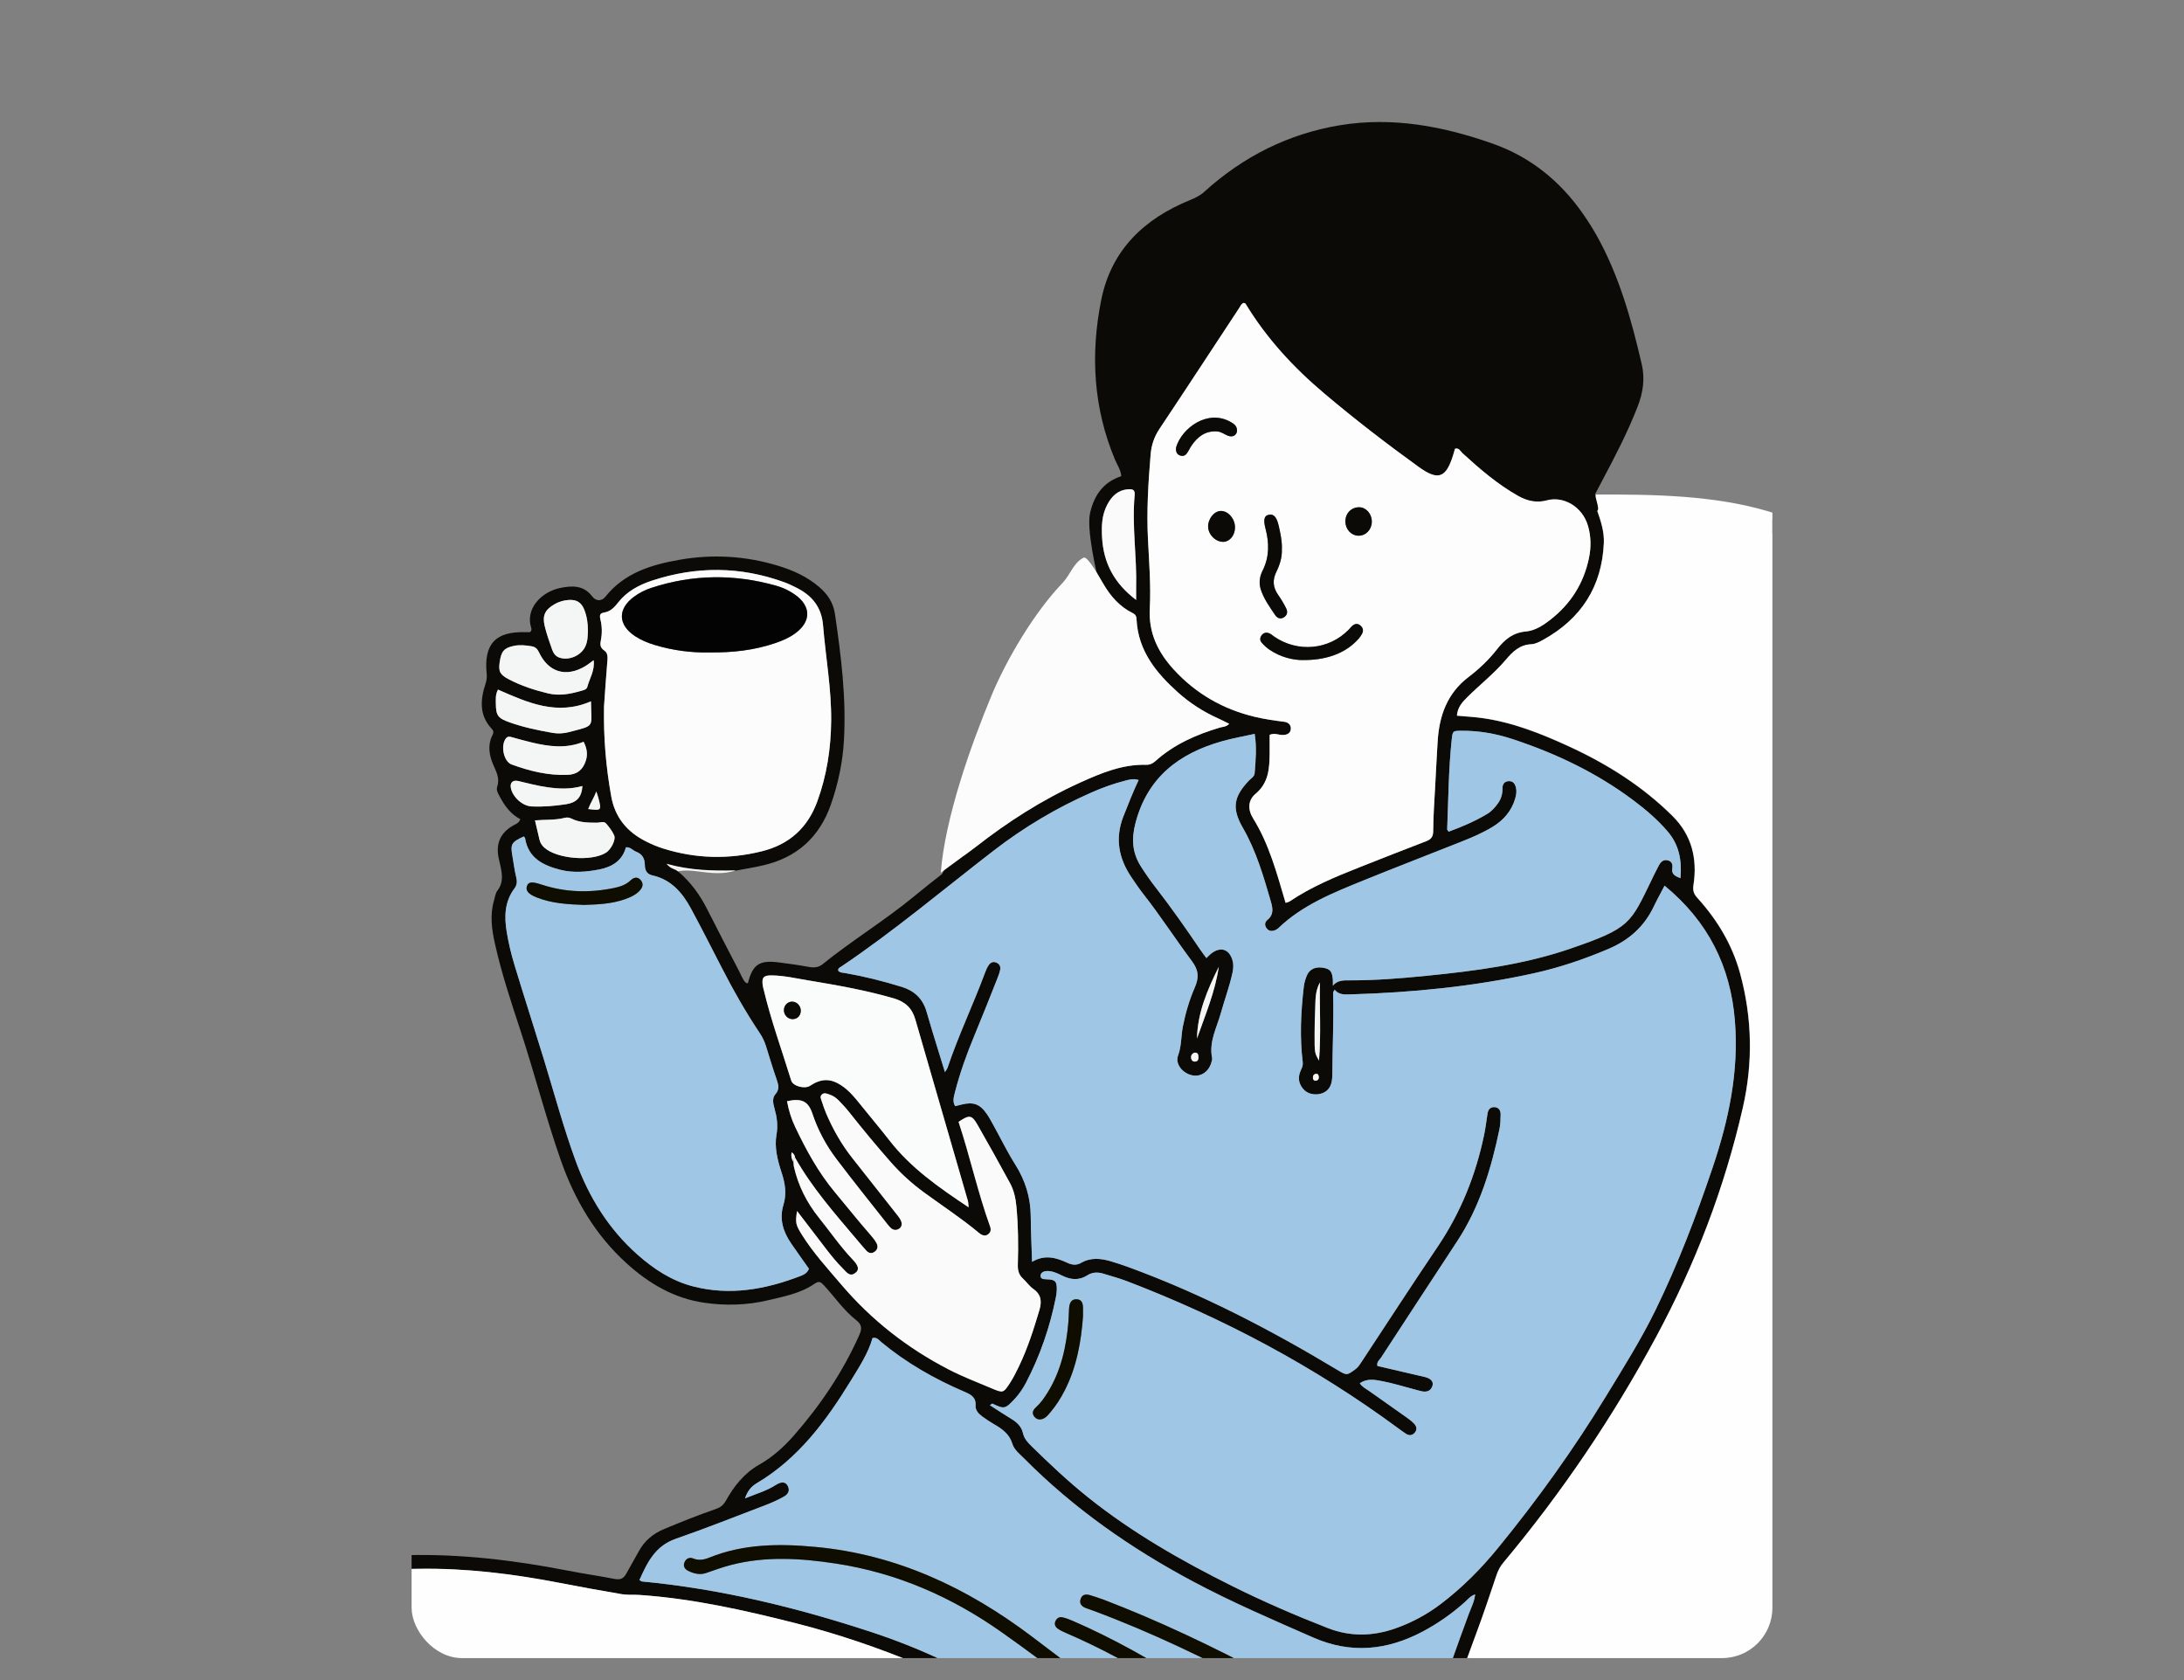 <?xml version="1.0" encoding="UTF-8"?>
<svg id="_レイヤー_2" data-name="レイヤー 2" xmlns="http://www.w3.org/2000/svg" xmlns:xlink="http://www.w3.org/1999/xlink" viewBox="0 0 520 400">
  <rect x="0" y="0" width="520" height="400" fill="#808080" stroke="none"/>
  <defs>
    <style>
      .cls-1 {
        clip-path: url(#clippath);
      }

      .cls-2 {
        fill: none;
      }

      .cls-2, .cls-3, .cls-4, .cls-5, .cls-6, .cls-7, .cls-8, .cls-9, .cls-10, .cls-11, .cls-12, .cls-13 {
        stroke-width: 0px;
      }

      .cls-14 {
        clip-path: url(#clippath-1);
      }

      .cls-3 {
        fill: #0f0c00;
      }

      .cls-4 {
        fill: #0b0a07;
      }

      .cls-5 {
        fill: #9fc7e5;
      }

      .cls-6 {
        fill: #fdfdfd;
      }

      .cls-7 {
        fill: #fff;
      }

      .cls-8 {
        fill: #fafafa;
      }

      .cls-9 {
        fill: #fefefe;
      }

      .cls-10 {
        fill: #fafbfb;
      }

      .cls-11 {
        fill: #fcfcfc;
      }

      .cls-12 {
        fill: #f4f6f6;
      }

      .cls-13 {
        fill: #040303;
      }
    </style>
    <clipPath id="clippath">
      <rect class="cls-2" width="520" height="400" rx="12" ry="12"/>
    </clipPath>
    <clipPath id="clippath-1">
      <rect class="cls-2" x="98" y="5.23" width="324" height="389.54" rx="12" ry="12"/>
    </clipPath>
  </defs>
  <g id="_レイヤー_1-2" data-name="レイヤー 1">
    <g class="cls-1">
      <g class="cls-14">
        <g>
          <path class="cls-4" d="M262,139.77c-1.09-3.61-3.32-13.93-2.46-17.64.96-4.14,3.07-7.32,7.43-8.76-.1-1.46-.95-2.63-1.48-3.9-5.17-12.32-5.89-25.07-3.3-38.02,2.39-11.96,10.22-19.36,21.18-23.83,1.25-.51,2.37-1.05,3.39-1.98,9.23-8.37,20-13.79,32.27-15.82,12.48-2.06,24.59.22,36.38,4.38,8.97,3.17,16.05,8.9,21.47,16.68,1.19,1.71,2.32,3.48,3.34,5.3,5.32,9.55,8.22,19.96,10.67,30.53.81,3.47.3,6.79-.96,10.05-2.37,6.12-5.4,11.93-8.47,17.71-.57,1.06-1.12,2.13-1.73,3.29,1.51.5,2.75.32,3.97.31,13.51-.15,26.62,2.17,39.56,5.99,12.21,3.61,24.03,8.2,35.84,12.93,17.51,7.03,27.79,20.18,33.2,37.71,2.45,7.93,3.6,16.12,4.47,24.34.87,8.23,1.21,16.49.74,24.77-.59,10.46-2.22,20.78-4.22,31.03-10.35,53.04-23.6,105.38-38.62,157.27-6.04,20.86-15.93,39.78-30.1,56.35-.42.49-.95.92-1.08,1.63-1.2,6.45-3.28,12.66-5.02,18.97-7.16,25.98-14.4,51.94-21.61,77.9-.22.78-.65,1.54-.25,2.47,1.01-.55,1.5-1.5,2.12-2.3,7.73-9.93,14.25-20.62,19.74-31.93.98-2.01,2.2-3.75,4.01-5.08,3.39-2.52,7.89-2.46,11.69.19,3.62,2.52,5.28,6.74,4.07,10.68-.95,3.09-2.39,5.99-3.84,8.86-6.72,13.3-15.26,25.38-24.78,36.79-17.89,21.41-38.49,39.94-60.74,56.67-29.27,22-60.65,40.37-94.41,54.62-18.65,7.87-37.78,14.26-57.65,18.3-11.56,2.35-23.23,3.78-35.05,3.74-2.57,0-5.13-.09-7.65-.63-5.07-1.09-8.69-3.92-10.89-8.7-3.27-7.1,1.03-13.95,8.24-15.2,1.87-.32,3.78-.51,5.67-.49,11.16.1,22.19-1.22,33.17-3,8.34-1.36,16.73-2.42,24.92-4.55,2.75-.72,5.4-1.79,8.14-2.55,1.64-.45,2.24-1.43,2.39-3.02.37-3.97.86-7.93,1.25-11.9,1.69-17.21,3.37-34.41,5.05-51.62.98-10.02,1.95-20.04,2.91-30.07.08-.84.31-1.69-.06-2.61-4,1.13-7.99,2.34-12.02,3.39-16.58,4.32-33.36,5.01-50.32,2.76-9.33-1.24-18.55-2.98-27.66-5.29-1.28-.33-2.26-.26-3.35.68-22.64,19.4-48.55,33.02-76.4,43.22-12.43,4.56-25.24,7.58-38.31,9.56-4.98.75-10.02.98-15.07.82-1.33-.04-2.05.33-2.5,1.65-.7,2.06-1.6,4.06-2.46,6.06-1.25,2.89-4.62,4.23-7.57,3.04-1.05-.42-2.11-.85-3.18-1.24-.15-.05-.36.06-.65.11-.09,1.38-.18,2.8-.28,4.21-.83,12.2-8.27,20.14-20.3,22.09-5.97.97-11.72-.12-17.54-.94-2.07-.29-4.14-.51-6.22-.76-1.61-.19-2.91.34-4.1,1.49-3.08,2.97-6.26,5.82-9.37,8.76-4.43,4.18-8.98,8.3-14.44,11.04-11.29,5.67-22.61,5.97-33.59-.92-2.04-1.28-3.86-1.8-6.03-.53-.73.43-1.58.63-2.38.95-4.43,1.8-8.39.74-11.98-2.1-2.42-1.91-3.39-4.05-1.28-6.86.16-.21.23-.48.46-.99-4.36-.32-8.51-1.06-12.67-1.77-1.74-.3-3.35.33-4.97.92-3.95,1.45-7.82,1.33-11.49-.91-1.07-.65-2.23-1.38-2.65-2.51-.82-2.26-2.5-3.82-3.88-5.65-2.21-2.93-1.98-5.4.75-7.79,4.23-3.71,8.83-6.92,13.85-9.45,3.34-1.68,7.11-1.97,10.75-2.6,1.87-.32,3.76-.53,5.64-.79,6.07-.83,11.51-3.33,16.38-6.88,8.27-6.04,16.43-12.23,25.54-17.11-.57-1.16-1.69-1.37-2.53-1.9-1.58-1-2.44-2.36-2.39-4.25.04-1.43.2-2.86.11-4.27-.21-3.05,1.16-5.08,3.81-6.39.51-.25.97-.62,1.48-.85,3.45-1.55,6-3.77,6.8-7.76.4-1.99,1.93-3.5,3.62-4.62,6.93-4.61,11.14-11.26,14.37-18.7,5.66-13.06,11.37-26.1,16.18-39.51.49-1.37.52-2.13-.98-2.84-12.17-5.83-16.56-16.33-17.12-29-.41-9.3,2.54-17.8,6.94-25.81,5.74-10.45,13.36-19.37,22.79-26.71,1.65-1.29,3.38-2.46,5.21-3.47,1.25-.69,1.83-1.62,2.06-3.12,1.91-12.8,4.75-25.37,9.6-37.42,1.24-3.08,2.71-6.06,4.25-9.01,5.02-9.62,12.52-16.57,22.31-21.19,9.34-4.41,19.18-7.15,29.29-9.02,14.98-2.77,30.13-3.9,45.32-4.64,6.74-.33,13.49-.41,20.23-.56,12.9-.3,25.6,1.23,38.22,3.69,3.73.73,7.49,1.26,11.22,1.99,1.37.27,2.14-.19,2.75-1.34.94-1.76,1.97-3.47,2.92-5.22,1.37-2.54,3.42-4.24,6.07-5.34,4.03-1.68,8.07-3.31,12.2-4.73,1.03-.36,1.81-.82,2.47-1.99,1.94-3.47,4.35-6.57,8-8.63,3.14-1.77,5.86-4.23,8.25-6.96,6.28-7.19,11.58-15.03,15.49-23.79.65-1.46.78-2.47-.67-3.6-3.01-2.35-5.16-5.56-7.74-8.35-.73-.79-1.16-1.07-2.26-.31-3.26,2.25-7.15,2.98-10.93,3.88-5.04,1.21-10.16,1.35-15.28.61-7.22-1.05-13.19-4.58-18.5-9.4-7.43-6.74-12.33-15.08-15.63-24.47-3.62-10.3-6.31-20.9-9.73-31.26-2.2-6.67-4.4-13.34-5.94-20.2-.78-3.45-1.28-6.93-.26-10.43.24-.82.35-1.76.84-2.4,1.46-1.9,1.11-3.91.67-5.96-.1-.46-.21-.93-.32-1.39-.87-3.59.19-6.34,3.48-8.17.54-.3,1.24-.48,1.6-1.45-2.02-1.04-3.44-2.77-4.56-4.77-.51-.92-1.26-2.01-.96-2.91.72-2.11-.24-3.63-.99-5.43-.86-2.07-1.3-4.4-.24-6.65.28-.6.58-1.08-.06-1.76-2.99-3.17-2.73-6.88-1.5-10.64.28-.85.39-1.57.3-2.44-.72-7.11,2.1-10.13,9.2-9.92.37.01.75,0,1.11,0,.35-.27.42-.64.3-1.01-1.47-4.49,2.31-8.61,7.04-9.55,2.76-.55,5.47-.62,7.48,2.05.88,1.17,2.26,1.17,3.12.09,4.53-5.71,10.95-7.64,17.67-8.82,7.98-1.4,15.91-.91,23.67,1.49,3.47,1.07,6.74,2.57,9.53,4.95,2.01,1.71,3.4,3.73,3.8,6.46,1.47,9.98,2.71,19.96,2.14,30.08-.29,5.25-1.38,10.35-3.11,15.3-2.72,7.8-8.14,12.65-16.19,14.49-2.13.49-4.29.83-6.43,1.24-5.47.16-10.91-.01-16.51-1.57.47.42.72.7,1.02.88.39.24.83.39,1.26.58.17.11.34.22.51.34h.01c2.96,2.49,5.15,5.55,6.89,8.98,2.49,4.91,5.02,9.8,7.57,14.68.52.99.89,2.09,1.56,2.74.4.28.55.23.61-.03,1.08-4.16,2.65-5.29,6.94-4.79,2.55.3,5.09.67,7.61,1.13,1.21.22,2.23.1,3.19-.67,6.95-5.61,14.61-10.28,21.52-15.94,2.28-1.87,4.57-3.71,6.9-5.51M189.31,275.63c-.07-.55-.32-.98-.83-1.28-.18.84-.02,1.6.43,2.31.03.37.02.76.1,1.12,1.03,4.52,3.07,8.56,5.97,12.16,2.68,3.32,5.09,6.86,8.05,9.97,1.43,1.5,1.56,2.4.63,3.13-1.32,1.03-2.06-.08-2.85-.87-1.62-1.61-3.05-3.38-4.43-5.2-2.16-2.84-4.34-5.67-6.62-8.65-.44,2.76-.35,3.27,1.2,5.73,2.7,4.28,6.1,7.99,9.36,11.82,7.18,8.43,15.72,15.09,25.53,20.17,3.29,1.7,6.74,3.03,10.15,4.46,2.8,1.18,2.85,1.22,4.44-1.23.82-1.27,1.5-2.64,2.16-4,2.06-4.29,3.5-8.8,4.85-13.35.64-2.17.41-3.76-1.51-5.11-.92-.64-1.58-1.64-2.41-2.41-.99-.91-1.25-1.99-1.21-3.32.15-4.65.1-9.3-.35-13.95-.18-1.92-.59-3.77-1.51-5.45-2.54-4.67-5.12-9.31-7.76-13.92-1.35-2.35-1.94-2.39-4.49-.67,2.72,8.23,4.57,16.76,7.52,24.96.24.66.16,1.31-.46,1.79-.62.48-1.24.34-1.85-.04-.16-.1-.3-.23-.45-.35-4.17-3.47-8.71-6.42-13.07-9.62-2.85-2.09-5.44-4.43-7.77-7.08-3.45-3.92-6.79-7.94-10.02-12.04-.76-.97-1.62-1.86-2.48-2.75-.6-.61-1.3-1.1-2.14-1.37-.63-.2-1.27-.56-1.85.01-.51.5-.16,1.07,0,1.59.32.99.65,1.98,1.06,2.94,1.62,3.76,3.62,7.31,6.17,10.53,3.42,4.32,6.83,8.64,10.23,12.97.47.6.97,1.18,1.32,1.85.37.71.38,1.54-.36,2.05-.69.47-1.45.37-2.07-.25-.27-.27-.51-.56-.75-.86-4.05-5.15-8.16-10.25-12.11-15.48-2.47-3.26-4.41-6.85-5.71-10.77-1-3.01-2.56-3.76-6.05-3,.38,2.15,1.03,4.22,1.96,6.18,2.62,5.49,5.51,10.8,9.45,15.51,2.8,3.35,5.51,6.78,8.39,10.06.56.64,1.12,1.31,1.51,2.05.37.7.32,1.49-.43,2.03-.76.55-1.46.36-2.03-.27-.83-.91-1.61-1.87-2.41-2.81-5.21-6.16-10.54-12.23-14.53-19.3ZM33.99,527.34c1.43-1.77,2.86-3.54,4.28-5.31,6.28-7.85,11.55-16.24,14.25-26.05.35-1.27.86-2.52,1.47-3.69.73-1.4,1.69-1.85,3.02-1.12,1.77.97,3.05.48,4.35-.71.77-.71,1.66-1.31,2.3-2.12.94-1.17,2.07-1.46,3.51-1.42,3.24.09,6.43.62,9.61,1.13,11.63,1.85,23.29,3.55,35,4.78,15.79,1.66,31.61,2.77,47.5,2.9,16.63.14,33.25,1.1,49.89.55,11.66-.38,23.32-.47,34.82-3.28,7.27-1.78,14.58-3.45,21.85-5.2,7.64-1.84,14.9-5.04,22.1-8.24,1.11-.5,2.11-1.27,3.13-1.96,1.94-1.31,3.53-3.18,6.07-3.52.58-.08,1.07-.75,1.62-1.12.99-.67,1.05-1.43.4-2.41-1.05-1.58-1.93-3.28-3.04-4.81-10.35-14.24-21.41-27.89-34.01-40.22-12.68-12.4-26.99-22.45-43.46-29.25-9.48-3.91-19.17-7.24-29.11-9.76-12.24-3.11-24.56-5.87-37.21-6.75-1.41-.1-2.86.06-4.25-.18-5.05-.85-10.09-1.78-15.12-2.75-10.94-2.1-21.94-3.47-33.11-3.3-8.65.13-17.29.19-25.93.66-14.52.79-28.99,1.96-43.3,4.7-9.35,1.79-18.43,4.41-27.08,8.47-9.36,4.39-16.4,11.11-21.17,20.32-5.56,10.72-9.01,22.14-11.29,33.92-4.7,24.26-7.42,48.78-9.8,73.35-.82,8.51-1.75,17.01-3,25.47-2.84,19.26-6.26,38.42-10.96,57.32-.18.73-.55,1.68-.26,2.2,1,1.8-.15,2.82-1.08,4.02-1.37,1.78-3.05,3.33-4.19,5.31.92.62,1.79.13,2.61.25.83.12,1.46.45,1.56,1.37.1.92-.47,1.44-1.22,1.7-.52.18-1.12.15-1.69.18-1.8.1-3.61.16-5.41.28-3.14.21-6.41,3.95-5.96,7.09.5,3.53,1.6,6.93,2.59,10.27.89.03,1.25-.48,1.67-.82,3.93-3.2,8.28-3.98,13.1-2.44,5.34,1.7,10.59,3.64,15.64,6.06,10.87,5.21,22.05,9.7,33.22,14.22.7.28,1.41.6,2.15.71,3.73.56,3.4.11,4.33-2.44.13-.36.27-.71.43-1.06.8-1.84,2.29-3.56.89-5.77-.23-.37.02-.94.31-1.33.38-.51.53-1.09.19-1.58-1.19-1.73-.83-3.84-1.42-5.73-.36-1.14-.25-2.45-.24-3.68.01-1.01.67-1.6,1.66-1.55.85.05,1.29.64,1.4,1.52.13.98-.26,2.1.69,2.98,1.63-1.57,1.8-3.56,1.72-5.57-.09-2.37-.22-4.75-.49-7.11-.54-4.77-.17-9.48.54-14.2,1.49-9.88,4.11-19.49,6.85-29.08,5.64-19.7,11.7-39.28,15.98-59.35,4.19-19.64,6.96-39.46,8.18-59.5.59-9.67.88-19.37,1.31-29.05.14-3.04.32-6.07.46-9.11.05-1.07.43-1.92,1.61-1.94,1.26-.02,1.52.94,1.54,1.96.02,1.31,0,2.62,0,4.15,1.82-.47,3.54-.92,5.25-1.36,11.63-2.96,23.6-3.87,35.43-5.55,16.66-2.36,33.5-2.88,50.27-4.07,14.6-1.03,29.24-1.2,43.87-1.59,5.42-.14,10.83.03,16.24.41.66.05,1.33.11,1.99.2,2.25.3,3.15.88,2.88,1.97-.42,1.71-1.86,1.25-3.04,1.23-.85-.02-1.71-.13-2.56-.19-1.61-.12-3.22-.26-4.83-.33-11.6-.49-23.17.54-34.76.54-1.61,0-3.23.06-4.84.16-14.6.9-29.21,1.74-43.8,2.77-6.82.48-13.62,1.26-20.41,2.02-7.83.87-15.59,2.26-23.42,3.15-5.28.6-10.47,1.82-15.57,3.31-2.85.83-2.91,1.07-3.07,3.89-.72,12.71-.97,25.45-2.13,38.14-1.02,11.17-2.41,22.28-4.32,33.33-1.63,9.45-3.77,18.78-5.79,28.15-.19.43-.49.98,0,1.25.27.15.5-.42.62-.76ZM26.8,551.01c6.35,1.99,12.58,3.22,18.89,4,10.57,1.31,21.02,3.2,31.27,6.09,15.98,4.5,31.57,10.24,47.26,15.64,16.84,5.79,33.99,10.13,51.71,12.18,17.42,2.01,34.51.51,51.31-4.44,14.63-4.3,28.45-10.53,41.86-17.72,22.18-11.88,43.83-24.69,65.55-37.35,19.12-11.14,38-22.66,56.07-35.47,11.75-8.32,22.74-17.52,32.12-28.5,12.05-14.12,20.66-30.22,26.63-47.72,4.38-12.85,7.54-26.06,11.16-39.13,12.08-43.55,22.52-87.49,30.79-131.92,2.09-11.22,3.43-22.55,3.01-34-.17-4.74-.54-9.49-1.04-14.21-.91-8.6-2.18-17.15-5.05-25.36-5.3-15.15-14.57-26.56-29.86-32.79-12.04-4.91-24.14-9.54-36.62-13.25-12.94-3.85-26.09-5.86-39.57-5.79-.64,0-1.33-.19-2.01.4.86,2.44,1.69,4.97,1.56,7.67-.47,10.37-5.38,17.97-14.39,22.99-.9.5-1.92,1.05-2.91,1.09-2.76.12-4.4,1.76-6.04,3.69-2.78,3.26-6.16,5.92-9.2,8.93-1.21,1.19-2.31,2.46-2.44,4.38,2.14.19,4.11.29,6.06.57,7.22,1.01,13.93,3.68,20.49,6.69,9.12,4.18,17.53,9.45,24.72,16.56,4.68,4.63,6,10.24,5.06,16.46-.22,1.48.12,2.22.98,3.17,4.71,5.21,8.25,11.07,10.12,17.93,2.89,10.59,3.08,21.28.66,31.88-4.36,19.15-11.36,37.39-20.68,54.68-10.3,19.11-22.42,37.04-36.36,53.71-.75.9-1.24,1.86-1.62,2.96-1.58,4.67-3.13,9.36-4.86,13.98-5.25,14.04-9.72,28.36-14.78,42.47-2.34,6.52-4.69,13.11-8.89,18.71-3.16,4.21-5.72,8.72-8.08,13.38-1.45,2.88-3,5.72-4.85,8.37-1.55,2.22-3.64,3.24-6.36,2.98-1.32-.13-2.68-.06-3.97-.32-1.62-.33-2.88-.09-4.1,1.12-.99.98-2.18,1.75-3.7,1.98-.87.13-1.79.73-2.44,1.37-2.44,2.41-5.46,3.73-8.55,4.99-8.7,3.53-17.52,6.55-26.71,8.74-14.16,3.37-28.27,6.43-42.93,6.55-12.25.1-24.49.44-36.76.03-19.65-.67-39.33-.42-58.93-2.43-9.07-.93-18.14-1.87-27.16-3.19-7.89-1.16-15.77-2.34-23.66-3.53-1.76-.26-3.28-.22-4.6,1.35-.89,1.07-2.18,1.82-3.36,2.62-1.13.76-2.4,1.26-3.76.72-1.25-.5-1.68.08-2.01,1.17-.4,1.36-1.02,2.66-1.42,4.02-1.68,5.71-4.34,10.93-7.74,15.78-1.69,2.41-3.35,4.85-5.19,7.15-3.67,4.61-6.99,9.48-10.44,14.25-.51.71-.88,1.46-1.11,2.28-1.04,3.74-2.07,7.49-3.17,11.48ZM396.33,210.87c-.94,1.8-1.81,3.36-2.57,4.97-2.27,4.79-5.94,8.03-10.77,10.08-5.78,2.45-11.71,4.47-17.84,5.82-14.33,3.15-28.87,4.58-43.52,5.01-1.4.04-2.82.18-3.86-1.12-.21.41-.36.57-.36.72.18,6.54-.15,13.07-.19,19.61-.01,2.18-.63,3.56-2.19,4.25-1.48.65-3.47.38-4.53-.71-1.33-1.38-1.57-2.98-.76-4.72.28-.59.53-1.11.44-1.86-.74-5.97-.44-11.94.24-17.9.12-1.02.41-2.07.85-2.99.67-1.41,2.17-1.94,3.91-1.59,1.58.32,1.99.83,2.17,2.83.04.47,0,.94,0,1.42,1.08-1.35,2.56-1.28,3.98-1.28,6.09.02,12.15-.46,18.2-1.07,11.64-1.16,23.23-2.65,34.35-6.47,14.33-4.92,14.26-5.89,19.44-16.52.12-.26.23-.52.36-.77.43-.85.85-1.7,1.3-2.54.43-.8,1.02-1.42,2.03-1.22,1.07.21,1.3,1.02,1.16,1.95-.21,1.35.62,1.82,1.95,2.31.36-4.2-.31-7.87-2.99-11.04-2.41-2.84-5.23-5.24-8.2-7.47-8.75-6.57-18.49-11.2-28.84-14.61-3.9-1.28-7.91-2-12.03-1.97-2.14.01-2.18-.02-2.41,2.12-.76,7.09-.79,14.23-1.08,21.34,0,.14.17.29.35.57,3.16-1.17,6.29-2.48,9.21-4.25,1.07-.65,1.89-1.58,2.6-2.61.73-1.06,1.03-2.21,1.01-3.49-.02-.97.48-1.66,1.52-1.69,1.06-.04,1.49.7,1.7,1.6.19.85.05,1.69-.19,2.53-.86,2.99-2.77,5.16-5.37,6.75-2.27,1.39-4.72,2.45-7.19,3.43-7.84,3.13-15.74,6.15-23.56,9.33-7.21,2.93-14.48,5.8-20.25,11.34-.2.19-.45.36-.7.47-.76.33-1.5.35-2.07-.35-.57-.7-.54-1.51.12-2.04,1.58-1.26,1.31-2.78.84-4.39-1.75-6.02-3.48-12.02-6.65-17.52-2.68-4.65-2.24-7.41,1.42-11.27.52-.54,1.3-.93,1.37-1.76.25-3.07.52-6.14.01-9.37-2.74.61-5.26,1.05-7.72,1.74-10.26,2.88-17.81,8.56-20.66,19.48-.99,3.8-.76,7.11,1.28,10.33,1.07,1.68,2.2,3.33,3.43,4.9,3.73,4.81,7.23,9.78,10.64,14.82.48.7.99,1.38,1.53,2.11.49-.46.87-.89,1.33-1.22,2.13-1.53,4.06-.87,4.84,1.6.33,1.03.27,2.03.05,3.09-.7,3.26-1.87,6.37-2.76,9.57-.97,3.51-2.89,6.86-2.1,10.73.07.35-.07.75-.18,1.11-.62,2.18-2.47,3.43-4.48,3.05-2.28-.43-4.21-2.66-3.44-4.74.85-2.29.69-4.61,1.14-6.89.62-3.19,1.53-6.3,2.82-9.25,1.05-2.4.97-4.12-.68-6.34-3.92-5.25-7.48-10.76-11.53-15.93-1-1.27-1.9-2.61-2.81-3.95-3.07-4.53-4.03-9.29-1.95-14.58,1.14-2.9,2.28-5.79,3.62-8.64-1.22-.39-2.21-.09-3.23.16-2.77.71-5.44,1.68-8.05,2.83-8.3,3.65-16.04,8.27-23.21,13.8-12.04,9.28-23.66,19.11-36.29,27.61-.33.22-.9.4-.72,1.03.44.48,1.04.43,1.59.52,4.59.8,9.1,1.92,13.55,3.31,2.96.92,4.92,2.77,5.82,5.73.5,1.63.95,3.28,1.45,4.91.96,3.14,1.93,6.27,2.97,9.64.32-.52.53-.74.61-1,2.56-7.66,6.07-14.95,8.88-22.52.26-.71.56-1.43.99-2.03.39-.55,1.02-.84,1.76-.53.72.3,1.04.89.93,1.59-.11.74-.39,1.46-.67,2.16-1.83,4.59-3.63,9.18-5.53,13.74-1.83,4.39-3.43,8.85-4.6,13.46-.27,1.07-.6,2.15.07,3.24.58-.15,1.03-.26,1.49-.38,2.86-.71,4.43-.14,6.09,2.3.59.86,1.08,1.79,1.58,2.7,1.7,3.07,3.24,6.25,5.11,9.21,2.41,3.81,3.69,7.87,3.72,12.37.03,3.5.2,6.99.32,10.86,3.04-1.8,5.73-1,8.38.22,1.09.51,2.15.68,3.26.04,2.32-1.35,4.75-1.1,7.18-.37,1.36.41,2.72.85,4.05,1.34,17.47,6.37,33.87,14.91,49.77,24.47,2.31,1.39,2.29,1.38,4.43-.2.56-.42.89-.96,1.26-1.51,6.07-9.2,12.06-18.45,18.23-27.58,5.51-8.15,9.08-17.07,11.07-26.65.35-1.67.54-3.37.81-5.06.15-.97.67-1.6,1.7-1.53,1.07.07,1.43.87,1.42,1.8-.02,1.14-.04,2.3-.27,3.4-1.96,9.44-4.72,18.59-10.09,26.75-6.05,9.21-12.08,18.43-18.1,27.67-.38.58-1.12,1.05-.88,2,3.77.88,7.55,1.77,11.34,2.64,1.33.31,2.08,1.09,1.78,2.06-.36,1.21-1.3,1.57-2.46,1.35-.74-.14-1.47-.37-2.21-.57-2.39-.62-4.75-1.37-7.17-1.83-1.78-.34-3.69-.79-5.47.48.63.93,1.52,1.33,2.27,1.86,2.94,2.09,5.9,4.16,8.85,6.25.62.44,1.23.9,1.76,1.44.66.68.87,1.5.14,2.28-.61.65-1.34.66-2.06.17-.63-.42-1.25-.87-1.86-1.32-19.93-14.69-41.57-26.21-64.67-35.04-1.77-.68-3.62-1.14-5.42-1.72-1.34-.43-2.68-.4-3.85.35-2.09,1.34-4.07,1.09-6.17.03-1.09-.55-2.26-1.08-3.52-1.03-.65.02-1.47.37-1.48,1.1-.02.78.66.85,1.43.87,2.1.04,2.47.5,2.43,2.52-.01.57-.09,1.14-.2,1.7-1.42,7.12-3.75,13.92-7.11,20.37-.75,1.44-1.66,2.77-2.77,3.96-2.19,2.34-2.43,2.38-5.24,1.05-.07-.04-.26.15-.6.38,1.74,1.11,3.37,2.21,5.06,3.23,1.36.82,2.45,1.82,2.81,3.41.29,1.28,1.09,2.19,1.98,3.06,4.35,4.25,8.77,8.43,13.53,12.24,10.59,8.47,22.31,15.14,34.4,21.16,7.4,3.68,14.98,6.96,22.68,9.96,5.37,2.09,10.75,1.96,16.15.05,3.89-1.38,7.47-3.31,10.74-5.79,5.1-3.86,9.58-8.37,13.62-13.33,9.39-11.5,18.03-23.52,25.76-36.2,4.1-6.73,8.31-13.42,11.77-20.5,5.34-10.93,9.66-22.3,13.56-33.82,3.83-11.33,6.29-22.86,5.32-34.96-1.04-13-6.37-23.67-16.74-32.2ZM248.17,676.65c1.79-.07,3.11-.63,4.45-1.08,6.41-2.16,12.43-5.17,18.36-8.36,14.91-8.01,29.02-17.29,42.74-27.18,17.59-12.68,34.43-26.27,50.19-41.18,1.6-1.51,2.9-3.04,3.41-5.38,6.56-30.13,13.22-60.24,19.83-90.35.18-.83.61-1.71.15-2.79-2.13,1.43-4.08,2.75-6.05,4.06-20.31,13.54-41.37,25.84-62.49,38.03-16.52,9.53-32.9,19.32-49.88,28.01-3.47,1.78-5.11,3.79-5.64,7.75-1.92,14.3-4.29,28.53-6.5,42.79-2,12.95-4.01,25.89-6,38.84-.85,5.52-1.69,11.04-2.58,16.85ZM260.53,574.85c-7.16,3.42-13.84,6.36-20.7,8.86-.94.34-1.27.93-1.35,1.9-.33,3.88-.74,7.75-1.12,11.63-.83,8.6-1.65,17.21-2.49,25.81-1.06,10.87-2.18,21.74-3.2,32.62-.88,9.46-2.08,18.89-2.58,28.38-.09,1.69-.89,2.64-2.39,3.12-3.97,1.28-7.83,2.93-11.95,3.74-18.64,3.67-37.31,7.17-56.4,7.31-2.28.02-4.56.02-6.8.56-4.57,1.1-6.99,5.29-5.74,9.83.89,3.23,3.15,5.13,6.13,6.25,2.68,1.01,5.45,1.61,8.34,1.67,7.8.14,15.57-.23,23.3-1.33,20.02-2.86,39.34-8.42,58.17-15.65,28.84-11.06,56.02-25.38,81.78-42.39,29.31-19.35,56.34-41.4,79.54-67.91,10.17-11.62,19.36-23.93,26.7-37.55,1.85-3.43,3.64-6.89,5.02-10.54,1.37-3.63-.1-7.1-3.62-8.78-3.67-1.76-6.89-.75-8.98,2.83-.38.65-.72,1.34-1.05,2.02-4.18,8.66-9.06,16.91-14.56,24.79-3.42,4.91-6.84,9.86-11.24,13.96-1.12,1.04-1.79,2.1-2.16,3.51-1.54,5.87-3.08,11.75-4.71,17.6-.56,2.01-1.32,3.96-2.06,5.91-.34.89-1.08,1.39-2.05,1.05-.97-.35-1.12-1.2-.94-2.12.04-.19.1-.37.16-.55,2.82-8.56,5.16-17.26,7.55-25.95,8.92-32.5,18-64.95,26.99-97.42.24-.88.83-1.73.47-2.72-.44-.04-.72.21-.99.48-7.47,7.64-15.85,14.19-24.48,20.44-1.01.73-1.49,1.61-1.74,2.78-3.61,16.51-7.25,33.01-10.87,49.51-3.48,15.85-6.97,31.71-10.44,47.57-.29,1.33-.84,2.43-1.82,3.44-3.04,3.15-6.18,6.18-9.48,9.05-22.83,19.87-46.99,37.96-72.68,53.98-11.4,7.11-23.43,12.92-35.86,17.93-2.15.87-3.34,1.87-3.3,4.26.02,1.22-.34,2.44-.54,3.66-.37,2.25-.71,4.5-1.14,6.74-.18.93-.86,1.5-1.87,1.37-1-.13-1.09-.98-1.06-1.74.06-1.33.16-2.66.36-3.97,2.57-16.61,5.16-33.22,7.73-49.82,2.82-18.2,5.63-36.41,8.44-54.62.56-3.64,1.07-7.29,1.69-11.52ZM351.21,379.6c-1.11.38-1.75,1.23-2.5,1.9-3.07,2.73-6.4,5.06-10.03,6.98-8.46,4.46-17.05,5.32-26.01,1.38-9.65-4.24-19.32-8.38-28.63-13.35-14.76-7.88-28.34-17.34-40.15-29.24-1.07-1.08-2.39-2.07-2.83-3.52-.71-2.33-2.41-3.53-4.32-4.64-.98-.57-1.94-1.2-2.85-1.87-.86-.63-1.67-1.47-1.59-2.57.14-2.08-1.18-2.67-2.74-3.35-7.1-3.04-13.76-6.85-19.73-11.8-.54-.45-.98-1.2-2.06-.97-1.03,3.62-3.12,6.81-5.1,10.04-5.9,9.63-12.51,18.63-22.48,24.54-1.22.72-2.16,1.74-2.78,3.6,2.71-1.1,5.13-1.79,7.29-3.17,1.38-.88,2.35-.81,2.88.2.62,1.19.02,2.06-.98,2.6-1.33.72-2.72,1.37-4.13,1.91-7.18,2.74-14.33,5.58-21.58,8.1-4.88,1.7-6.76,5.64-8.62,9.81.33.18.47.32.63.34,18.62,1.76,36.64,6.16,54.38,11.97,23.41,7.67,43.51,20.49,60.61,38.16,10,10.33,18.99,21.49,27.77,32.83,2.15,2.77,4.37,5.56,5.86,8.75,1.11,2.38,2.76,3.09,5.23,3.43,3.23.44,5.27-.57,6.7-3.41,1.5-2.96,3.23-5.81,4.74-8.77,1.86-3.65,3.85-7.19,6.45-10.38,1.69-2.06,2.93-4.43,4.09-6.83,1.9-3.94,3.57-7.97,5.01-12.1,5.32-15.33,10.36-30.76,16.01-45.97.55-1.48,1.33-2.92,1.49-4.61ZM306.1,214.96c.45-.16.74-.2.96-.35,5.15-3.47,10.84-5.83,16.58-8.1,5.29-2.09,10.58-4.18,15.89-6.21,1.2-.46,1.69-1.06,1.7-2.46.02-3.6.29-7.21.48-10.81.18-3.51.37-7.02.58-10.52.38-6.12,2.26-11.45,7.4-15.35,2.49-1.89,4.79-4.09,6.72-6.55,1.82-2.32,3.77-3.98,6.91-4.26,2.16-.19,4.1-1.46,5.83-2.81,4.83-3.76,7.91-8.62,9.16-14.64.54-2.57.51-5.09-.2-7.61-1.34-4.78-5.99-7.21-9.79-6.16-2.35.65-4.58.23-6.82-1.03-4.94-2.77-9.16-6.42-13.3-10.2-.5-.46-.81-1.34-1.78-1.06-.14.47-.26.93-.4,1.38-1.71,5.61-3.57,6.33-8.28,2.93-7.7-5.55-15.22-11.36-22.48-17.49-7.31-6.17-13.72-13.12-18.7-21.33-.07-.12-.29-.14-.45-.21-.6.21-.78.79-1.09,1.25-6.32,9.59-12.6,19.21-18.97,28.76-1.26,1.89-1.92,3.89-2.1,6.1-.56,6.72-.97,13.45-.63,20.21.28,5.5.72,11.01.43,16.52-.3,5.74,1.95,10.33,5.67,14.41,5.28,5.78,11.76,9.5,19.36,11.31,2.31.55,4.66.89,7.02,1.18.93.12,1.62.74,1.53,1.74-.09,1.02-.91,1.37-1.85,1.4-1.01.04-2.01-.55-3.19-.04,0,1.46.02,2.97,0,4.48-.05,3.54-.24,6.93-3.32,9.53-1.88,1.58-1.94,3.76-.59,5.93,3.8,6.13,5.61,13.03,7.71,20.07ZM192.6,302.07c-1.4-1.98-2.83-3.98-4.23-6.02-1.92-2.79-2.87-5.82-1.84-9.17.82-2.68.4-5.18-.45-7.76-.95-2.89-1.74-5.96-1.2-8.96.4-2.26.09-4.25-.5-6.34-.31-1.1-.57-2.38.23-3.29,1-1.14.78-2.15.35-3.38-.94-2.69-1.75-5.41-2.6-8.13-.34-1.1-.83-2.1-1.47-3.06-3.39-5.06-6.37-10.35-9.15-15.76-2.38-4.65-4.75-9.3-7.23-13.9-2.04-3.78-4.74-6.91-9.21-7.89-1.41-.31-1.75-1.33-1.77-2.55-.03-1.5-.66-2.55-2.07-3.08-.77-.29-1.3-1.12-2.43-1.06-.84,3.19-3.29,4.69-6.36,5.29-3.09.6-6.25.85-9.33.06-4.03-1.04-7.55-2.76-8.32-7.49-.03-.16-.2-.29-.31-.43-2.95,1.35-3.22,1.82-2.7,4.68.3,1.68.49,3.39.9,5.04.25,1.02.19,1.84-.43,2.67-2.36,3.14-2.43,6.73-1.83,10.36.43,2.61,1.05,5.22,1.82,7.75,2.28,7.54,4.72,15.03,7.02,22.56,2.47,8.08,4.66,16.24,7.57,24.18,3.15,8.62,7.84,16.23,14.76,22.35,3.88,3.44,8.15,6.23,13.24,7.54,8.74,2.25,17.14.72,25.37-2.42.87-.33,1.78-.72,2.17-1.79ZM-46.99,671.78c2.64.4,5.09.74,7.52,1.16,5.95,1.04,11.87,1.38,17.77-.43,5.51-1.69,9.45-5.13,11.87-10.32,1.65-3.53,1.93-7.31,1.91-11.14-.01-2.58,0-2.63-2.31-3.51-8.78-3.36-17.33-7.23-25.84-11.19-5.25-2.44-10.61-4.6-16.18-6.22-3.55-1.04-6.74-.53-9.63,1.82-1.26,1.02-2.49,2.03-3.47,3.35-4.68,6.26-10.02,11.93-15.76,17.22-7.26,6.7-14.23,13.72-21.94,19.94-2.32,1.87-4.86,3.28-7.68,4.23-2.52.84-5.04,1.69-7.48,2.74-4.57,1.96-7.86,5.55-11.14,9.13-.7.76-.68,1.51.15,2.2,2.45,2.05,5.13,3.29,8.38,2.23,1.53-.5,3.05-1.07,4.53-1.7,2.18-.94,4.2-.8,6.22.5,1.67,1.07,3.38,2.16,5.2,2.92,10.28,4.25,20.06,2.95,29.31-2.97,3.93-2.52,7.48-5.54,10.83-8.79,5.12-4.97,10.41-9.74,15.88-14.31.51-.43,1.02-.86,1.57-1.22.72-.47,1.52-.43,2.06.23.53.64.44,1.4-.09,2.09-.5.65-1.41.95-1.68,2.04ZM139.02,584.96c-5.07-1.65-9.76-3.17-14.44-4.71-.98-.32-1.77-.2-2.63.47-7.14,5.53-14.6,10.59-22.61,14.79-1.14.6-1.65,1.34-1.63,2.67.04,2.56-.09,5.13-.16,7.69-.03,1.19-.19,2.37-1.7,2.52-1.05.1-1.63-.77-1.61-2.5.03-2.37.14-4.75.22-7.12.3-8.73.63-17.46.91-26.2.07-2.2.03-2.23-2.13-2.94-4.41-1.45-8.83-2.89-13.27-4.28-.65-.2-1.35-.8-2.17-.11-.23,4.69-.47,9.43-.7,14.17-.34,6.83-.7,13.66-1.01,20.49-.06,1.34-.45,2.06-1.83,2.75-8.81,4.4-18.22,7-27.69,9.45-8.08,2.09-16.16,4.2-24.55,4.77-2.65.18-5.28.61-7.93.85-.97.09-1.39.44-1.16,1.43.06.28.08.56.12.85.56,4.75.44,9.33-3.2,13.05-.13.13-.24.3-.33.46-.72,1.27.04,2.42.41,3.53.29.88,1.32.57,2.03.54,3.8-.14,7.61-.11,11.38-.55,11.14-1.31,22.09-3.66,32.78-7.07,26.35-8.39,50.7-20.77,73.12-36.93,3.3-2.38,6.45-4.96,9.77-8.06ZM73.7,581.53s0,0,0,0c.24-5.21.48-10.43.73-15.64.1-2.1.12-2.16-1.94-2.66-6.91-1.69-13.87-3.16-20.91-4.13-8.08-1.12-16.17-2.15-24.03-4.4-1.31-.37-1.86-.05-2.22,1.25-3.63,13.15-7.94,26.13-10.7,39.51-1.15,5.57-2.25,11.17-2.05,16.91.07,2.01.14,2.15,2.15,1.96,4.16-.39,8.31-.82,12.45-1.38,9.33-1.26,18.3-4.05,27.37-6.44,5.7-1.5,11.18-3.57,16.53-6.03,1.25-.58,1.88-1.24,1.93-2.73.15-5.41.45-10.81.7-16.21ZM143.81,168.33c-.14,7.15.45,14.22,1.71,21.26.9,4.99,3.73,8.41,8.12,10.66,1.34.69,2.75,1.29,4.19,1.75,7.79,2.46,15.65,2.65,23.59.67,6.5-1.62,10.86-5.57,13.15-11.82,2.28-6.21,3.26-12.66,3.32-19.26.07-7.62-1.31-15.12-1.93-22.68-.36-4.42-2.66-7.15-6.39-9.01-.93-.46-1.87-.93-2.85-1.28-10.46-3.8-20.99-3.85-31.52-.37-3.08,1.02-5.96,2.55-8.02,5.19-.91,1.16-1.84,2.17-3.37,2.4-1.05.16-1.08.79-.86,1.65.4,1.58.43,3.23.13,4.81-.22,1.13-.27,1.86.84,2.62.89.61.74,1.82.65,2.9-.31,3.5-.52,7.01-.77,10.51ZM-74.86,641.83c-5.03-2.84-9.81-5.52-14.57-8.23-.65-.37-1.24-.43-1.89-.14-.86.39-1.73.77-2.56,1.22-7.6,4.16-14.63,9.18-21.52,14.41-5.57,4.23-11.53,7.7-18.52,8.99-2.99.55-6.01.87-9,1.4-3.26.58-6.6.92-9.54,2.65-3.94,2.31-7.72,4.85-11.25,7.75-.51.42-1.06.86-1.39,1.41-.62,1.05-.29,2,.63,2.76.95.78,1.61.58,2.27-.45.69-1.08,1.97-1.43,3.03-2.06,3.48-2.07,7.65-2.82,10.71-5.72.54-.51,1.44-.47,2.07.21.52.56.49,1.17.17,1.84-.38.8-.91,1.45-1.69,1.87-.75.4-1.53.76-2.3,1.13-2.83,1.35-5.84,2.4-8.43,4.11-2.73,1.8-3.63,4.75-.05,6.55,2.61,1.32,5.31,1.63,7.97.46,3.4-1.49,6.78-1.45,10.31-.62,2.96.69,6,1.04,9.05,1.01,1.8-.02,3.7-.05,5.07-1.4,3.43-3.39,7.7-5.19,12.19-6.5,4.29-1.25,7.96-3.44,11.3-6.36,8.59-7.51,16.85-15.37,25.02-23.33.93-.91,1.83-1.84,2.93-2.95ZM229.48,203.77c1.09-.81,1.93-1.41,2.73-2.05,7.72-6.05,15.94-11.32,24.89-15.37,5.02-2.27,10.11-4.41,15.79-4.27.92.02,1.59-.33,2.27-.93,4.41-3.94,9.68-6.26,15.28-7.93.66-.2,1.47-.13,2.24-.89-1.02-.5-1.82-.93-2.65-1.3-3.49-1.57-6.69-3.61-9.53-6.16-5.2-4.66-9.49-9.89-9.88-17.31-.04-.67-.12-1.2-.89-1.58-3.09-1.51-5.29-4-6.98-6.91-.66-1.12-1.33-1.12-2.32-.62-2.4,1.19-4.6,2.69-6.45,4.63-6.69,7-12.02,14.92-15.74,23.87-4.83,11.65-7.75,23.78-8.75,36.82ZM-35.23,459.03c-.63-.33-.85-.09-1.07.06-.95.63-1.91,1.25-2.81,1.94-9.76,7.57-17.54,16.81-23.17,27.8-4.57,8.92-6.82,18.32-4.9,28.38,1.81,9.53,6.55,16.84,15.9,20.52.71-.45.71-1.19.92-1.79,2.73-7.89,5.24-15.85,8.43-23.58.25-.6.38-1.27.45-1.92.4-3.68.75-7.37,1.13-11.06.91-8.88,1.87-17.75,3.17-26.59.67-4.6,1.32-9.2,1.97-13.76ZM-43.64,525.92c-.3.87-.61,1.74-.9,2.62-1.93,5.86-3.97,11.67-6.09,17.47-5.09,13.91-10.92,27.52-17.07,40.99-2.93,6.41-6.97,11.97-12.89,16-2.21,1.5-3.72,3.47-4.31,6.13-.55,2.47-2.08,4.22-4.25,5.44-.83.47-1.65.95-2.46,1.44-4.81,2.94-4.01,1.38-4.56,7.46-.19,2.08.73,3.06,2.39,3.99,5.72,3.19,11.31,6.62,17.05,9.76,4.93,2.69,3.14,3.08,7.05-1.42,1.08-1.24,1.45-2.48.94-4.16-.93-3.09-1.69-6.23-2.4-9.37-1.1-4.88,1.11-9.91,5.67-11.79,2.63-1.08,4.3-2.93,6-4.91,1.22-1.42,2.4-2.79,2.88-4.79,4.93-20.6,8.93-41.38,11.9-62.36.58-4.13,1.34-8.24,1.04-12.49ZM230.62,287.44c-.09-.82-.08-1.2-.18-1.55-4.17-14.39-8.36-28.78-12.51-43.18-.78-2.72-2.42-4.24-5.19-5.04-6.67-1.93-13.48-3.13-20.32-4.26-2.9-.48-5.78-1.15-8.74-1.19-1.93-.02-2.35.53-2.08,2.43.04.28.13.55.19.83,1.76,7.39,4.35,14.54,6.59,21.78.42,1.36,3.22,2.07,4.48,1.24,2.7-1.78,4.93-1.8,7.58,0,1.67,1.13,2.96,2.65,4.21,4.22,2.37,2.97,4.84,5.86,7.17,8.86,5.04,6.47,11.63,11.09,18.79,15.85ZM98.85,571.4c-.56,7.05-.67,13.8-.79,20.96,7.73-3.91,14.41-8.64,21.34-13.82-7.01-2.43-13.68-4.75-20.56-7.13ZM141.35,157.18c-.85.61-1.43,1.08-2.07,1.46-4.5,2.67-8.7,1.43-10.93-3.28-.4-.85-.84-1.34-1.82-1.5-1.42-.23-2.82-.38-4.22-.08-2.32.5-2.98,1.29-3.35,3.89-.31,2.18.04,2.95,2.19,4.07,2.94,1.54,6.07,2.56,9.3,3.34,2.7.65,5.25.16,7.81-.57.64-.18,1.41-.3,1.59-1.02.51-1.98,1.79-3.78,1.49-6.31ZM270.51,142.84c0-1.32-.02-2.07,0-2.82.2-7.4-1.04-14.78-.35-22.18.12-1.3-.59-1.42-1.55-1.35-2.45.18-3.94,1.67-5,3.71-1.28,2.45-1.36,5.1-1.21,7.77.33,6,2.81,10.86,8.11,14.87ZM127.39,195.32c.4,1.72.76,3.18,1.09,4.65.17.77.6,1.36,1.19,1.88,3.02,2.66,11.2,3.31,14.63,1.16,1.18-.74,2.41-3.08,1.94-4.13-.45-1.02-1.17-1.94-1.9-2.8-.57-.66-1.43-.2-2.15-.21-2.09-.01-4.18,0-6.1-.97-.54-.27-1.1-.32-1.65-.18-2.22.56-4.51.39-7.03.6ZM140.71,166.96c-8.08,3.54-15.14.29-22.15-2.78-.64,1.23-.52,2.28-.51,3.3.03,2.89.5,3.51,3.31,4.51,3.31,1.18,6.74,1.89,10.19,2.49,1.32.23,2.64.16,3.94-.19,6.39-1.68,5.28-.95,5.21-7.34ZM138.95,176.6c-4.16,1.7-8.27,1.15-12.38.16-1.57-.38-3.12-.79-4.67-1.24-.59-.17-1.04-.25-1.48.33-1.26,1.69-.51,5.46,1.4,6.16,4.3,1.58,8.72,2.66,13.35,2.47,2.27-.09,3.67-1.26,4.33-3.43.44-1.43.29-2.8-.55-4.45ZM139.98,150.15c.01-1.72-.24-3.41-.87-5.01-.7-1.77-1.88-2.45-3.79-2.29-1.14.09-2.22.4-3.23.97-2.26,1.29-3,2.65-2.42,5.14.45,1.93,1.12,3.8,1.78,5.67.31.89.82,1.67,1.86,1.98,2.21.67,4.96-.51,6-2.59.62-1.23.63-2.55.67-3.87ZM138.67,187.13c-2.94.83-5.63.67-8.36.29-2.35-.33-4.63-.95-6.93-1.48-1.28-.3-1.99.4-1.75,1.64.42,2.16,2.72,4.3,4.94,4.41,2.74.14,5.47-.11,8.2-.52,2.44-.37,3.74-1.6,3.9-4.35ZM285,247.26c1.98-5.64,4.32-11.13,5.18-17.07-2.67,5.41-5.07,10.91-5.18,17.07ZM314.26,233.9c-1.2,2.26-1.02,4.36-1.12,6.4-.1,1.99-.14,3.99-.14,5.98,0,4.4,0,4.4,1.05,6.23.51-6.38.11-12.31.21-18.61ZM141.98,188.43c-.55,1.5-1.42,2.76-1.94,4.19,3.17.39,3.19.37,2.44-2.58-.14-.54-.34-1.07-.51-1.61ZM284.38,250.63c-.48.17-.83.57-.78,1.19.05.63.43,1.03,1.09.91.72-.13.67-.77.65-1.3-.03-.48-.25-.87-.95-.8ZM314.01,256.57c0-.65-.23-.94-.65-.91-.53.04-.79.43-.76.95.02.39.21.71.66.69.57-.04.73-.45.75-.73Z"/>
          <path class="cls-12" d="M160.95,207.11c-.42-.19-.86-.35-1.26-.58-.3-.18-.55-.46-1.02-.88,5.6,1.56,11.04,1.72,16.51,1.57-2.95,1.04-5.96.64-8.93.26-1.62-.21-3.19-.36-4.79-.03,0,0-.01,0,0,0,.21-.16.39-.37.11-.57-.24-.17-.46.03-.62.23Z"/>
          <path class="cls-9" d="M26.8,551.01c1.1-3.98,2.12-7.73,3.17-11.48.23-.82.6-1.57,1.11-2.28,3.45-4.77,6.77-9.64,10.44-14.25,1.83-2.3,3.5-4.74,5.19-7.15,3.41-4.85,6.06-10.07,7.74-15.78.4-1.36,1.02-2.66,1.42-4.02.32-1.1.75-1.67,2.01-1.17,1.37.54,2.64.04,3.76-.72,1.18-.8,2.46-1.55,3.36-2.62,1.31-1.57,2.84-1.62,4.6-1.35,7.88,1.19,15.77,2.37,23.66,3.53,9.02,1.33,18.09,2.26,27.16,3.19,19.6,2.01,39.28,1.77,58.93,2.43,12.26.42,24.5.07,36.76-.03,14.66-.12,28.78-3.18,42.93-6.55,9.18-2.19,18.01-5.21,26.71-8.74,3.08-1.25,6.11-2.58,8.55-4.99.65-.64,1.57-1.23,2.44-1.37,1.52-.23,2.71-1,3.7-1.98,1.22-1.21,2.48-1.45,4.1-1.12,1.29.27,2.65.2,3.97.32,2.72.26,4.81-.75,6.36-2.98,1.85-2.66,3.4-5.49,4.85-8.37,2.35-4.67,4.92-9.17,8.08-13.38,4.2-5.6,6.55-12.19,8.89-18.71,5.05-14.11,9.52-28.43,14.78-42.47,1.73-4.62,3.28-9.3,4.86-13.98.37-1.1.87-2.07,1.62-2.96,13.94-16.67,26.06-34.59,36.36-53.71,9.32-17.28,16.32-35.52,20.68-54.68,2.41-10.6,2.23-21.29-.66-31.88-1.87-6.85-5.41-12.72-10.12-17.93-.86-.95-1.21-1.69-.98-3.17.94-6.22-.38-11.84-5.06-16.46-7.19-7.11-15.6-12.38-24.72-16.56-6.56-3.01-13.27-5.68-20.49-6.69-1.95-.27-3.93-.37-6.06-.57.13-1.92,1.23-3.19,2.44-4.38,3.04-3,6.43-5.67,9.2-8.93,1.64-1.93,3.28-3.56,6.04-3.69.99-.04,2.01-.59,2.91-1.09,9.01-5.02,13.92-12.62,14.39-22.99.12-2.7-.71-5.22-1.56-7.67.68-.59-.92-3.88-.28-3.88,13.48-.06,28.06.15,41,4,12.48,3.71,25.43,13.62,37.48,18.53,15.29,6.23,24.56,17.65,29.86,32.79,2.87,8.21,4.14,16.76,5.05,25.36.5,4.72.86,9.47,1.04,14.21.42,11.45-.92,22.78-3.01,34-8.27,44.44-18.71,88.37-30.79,131.92-3.63,13.07-6.78,26.29-11.16,39.13-5.96,17.5-14.58,33.6-26.63,47.72-9.37,10.98-20.37,20.18-32.12,28.5-18.07,12.8-36.95,24.32-56.07,35.47-21.73,12.67-43.38,25.47-65.55,37.35-13.41,7.18-27.23,13.41-41.86,17.72-16.8,4.94-33.88,6.45-51.31,4.44-17.72-2.05-34.87-6.38-51.71-12.18-15.69-5.4-31.27-11.13-47.26-15.64-10.25-2.89-20.7-4.78-31.27-6.09-6.31-.78-12.54-2.01-18.89-4Z"/>
          <path class="cls-9" d="M33.37,526.85c2.02-9.36,4.16-18.7,5.79-28.15,1.91-11.05,3.3-22.16,4.32-33.33,1.16-12.69,1.42-25.43,2.13-38.14.16-2.81.22-3.06,3.07-3.89,5.11-1.48,10.3-2.7,15.57-3.31,7.83-.89,15.59-2.28,23.42-3.15,6.79-.76,13.59-1.54,20.41-2.02,14.59-1.03,29.2-1.87,43.8-2.77,1.61-.1,3.23-.16,4.84-.16,11.59,0,23.16-1.03,34.76-.54,1.61.07,3.22.22,4.83.33.85.06,1.7.17,2.56.19,1.18.02,2.62.48,3.04-1.23.27-1.09-.63-1.67-2.88-1.97-.66-.09-1.32-.16-1.99-.2-5.41-.38-10.82-.55-16.24-.41-14.63.39-29.27.55-43.87,1.59-16.77,1.19-33.61,1.7-50.27,4.07-11.83,1.68-23.8,2.59-35.43,5.55-1.72.44-3.43.88-5.25,1.36,0-1.52.02-2.84,0-4.15-.02-1.03-.27-1.98-1.54-1.96-1.19.02-1.56.87-1.61,1.94-.15,3.04-.33,6.07-.46,9.11-.44,9.68-.73,19.38-1.31,29.05-1.21,20.03-3.99,39.86-8.18,59.5-4.28,20.07-10.35,39.65-15.98,59.35-2.74,9.59-5.37,19.2-6.85,29.08-.71,4.71-1.07,9.43-.54,14.2.26,2.36.4,4.74.49,7.11.07,2.01-.09,4-1.72,5.57-.95-.88-.57-2-.69-2.98-.11-.88-.56-1.48-1.4-1.52-.99-.05-1.65.54-1.66,1.55-.01,1.23-.12,2.54.24,3.68.59,1.88.23,3.99,1.42,5.73.34.5.19,1.08-.19,1.58-.29.39-.54.96-.31,1.33,1.4,2.22-.09,3.93-.89,5.77-.15.35-.3.7-.43,1.06-.93,2.56-.59,3-4.33,2.44-.74-.11-1.45-.43-2.15-.71-11.17-4.52-22.34-9-33.22-14.22-5.05-2.42-10.3-4.36-15.64-6.06-4.83-1.54-9.17-.76-13.1,2.44-.42.34-.78.85-1.67.82-.99-3.34-2.09-6.74-2.59-10.27-.44-3.14,2.83-6.87,5.96-7.09,1.8-.12,3.61-.18,5.41-.28.57-.03,1.17,0,1.69-.18.75-.26,1.32-.77,1.22-1.7-.1-.92-.73-1.25-1.56-1.37-.82-.12-1.69.38-2.61-.25,1.13-1.98,2.81-3.53,4.19-5.31.92-1.2,2.08-2.21,1.08-4.02-.29-.53.08-1.48.26-2.2,4.71-18.91,8.13-38.06,10.96-57.32,1.25-8.45,2.18-16.96,3-25.47,2.37-24.57,5.1-49.1,9.8-73.35,2.28-11.78,5.73-23.19,11.29-33.92,4.77-9.21,11.81-15.93,21.17-20.32,8.65-4.06,17.73-6.68,27.08-8.47,14.31-2.74,28.78-3.91,43.3-4.7,8.64-.47,17.29-.53,25.93-.66,11.17-.16,22.17,1.2,33.11,3.3,5.03.97,10.07,1.9,15.12,2.75,1.39.23,2.83.08,4.25.18,12.65.88,24.96,3.64,37.21,6.75,9.94,2.52,19.63,5.85,29.11,9.76,16.47,6.79,30.77,16.85,43.46,29.25,12.6,12.32,23.66,25.98,34.01,40.22,1.11,1.53,1.99,3.23,3.04,4.81.65.98.59,1.74-.4,2.41-.55.37-1.04,1.04-1.62,1.12-2.54.35-4.13,2.21-6.07,3.52-1.02.69-2.02,1.46-3.13,1.96-7.2,3.2-14.46,6.4-22.1,8.24-7.27,1.75-14.59,3.43-21.85,5.2-11.49,2.81-23.16,2.9-34.82,3.28-16.63.55-33.26-.41-49.89-.55-15.89-.13-31.71-1.23-47.5-2.9-11.71-1.23-23.37-2.93-35-4.78-3.19-.51-6.37-1.04-9.61-1.13-1.43-.04-2.57.25-3.51,1.42-.64.8-1.53,1.41-2.3,2.12-1.29,1.19-2.58,1.68-4.35.71-1.34-.74-2.29-.29-3.02,1.12-.61,1.17-1.12,2.42-1.47,3.69-2.71,9.81-7.97,18.2-14.25,26.05-1.42,1.78-2.85,3.54-4.28,5.31l-.62-.49Z"/>
          <path class="cls-5" d="M396.33,210.87c10.37,8.53,15.7,19.21,16.74,32.2.97,12.1-1.49,23.63-5.32,34.96-3.9,11.52-8.22,22.89-13.56,33.82-3.46,7.08-7.66,13.77-11.77,20.5-7.73,12.68-16.37,24.71-25.76,36.2-4.05,4.95-8.52,9.46-13.62,13.33-3.27,2.48-6.85,4.41-10.74,5.79-5.4,1.91-10.79,2.04-16.15-.05-7.7-3-15.28-6.28-22.68-9.96-12.1-6.02-23.81-12.69-34.4-21.16-4.76-3.8-9.18-7.98-13.53-12.24-.89-.87-1.7-1.78-1.98-3.06-.36-1.6-1.45-2.6-2.81-3.41-1.68-1.02-3.32-2.11-5.06-3.23.35-.22.53-.41.6-.38,2.8,1.34,3.04,1.29,5.24-1.05,1.11-1.19,2.01-2.52,2.77-3.96,3.36-6.45,5.69-13.25,7.11-20.37.11-.56.18-1.13.2-1.7.05-2.01-.33-2.48-2.43-2.52-.77-.02-1.45-.08-1.43-.87.01-.73.83-1.08,1.48-1.1,1.26-.04,2.43.48,3.52,1.03,2.1,1.06,4.08,1.31,6.17-.03,1.17-.75,2.51-.78,3.85-.35,1.81.58,3.65,1.04,5.42,1.72,23.1,8.83,44.74,20.35,64.67,35.04.61.45,1.23.9,1.86,1.32.72.48,1.46.47,2.06-.17.73-.78.52-1.6-.14-2.28-.53-.54-1.14-1-1.76-1.44-2.94-2.09-5.91-4.15-8.85-6.25-.76-.54-1.64-.93-2.27-1.86,1.78-1.27,3.69-.82,5.47-.48,2.42.46,4.78,1.21,7.17,1.83.73.19,1.46.42,2.21.57,1.17.22,2.1-.14,2.46-1.35.29-.98-.46-1.76-1.78-2.06-3.78-.87-7.56-1.76-11.34-2.64-.24-.95.51-1.42.88-2,6.02-9.23,12.05-18.46,18.1-27.67,5.37-8.17,8.13-17.31,10.09-26.75.23-1.11.25-2.27.27-3.4.02-.93-.35-1.72-1.42-1.8-1.03-.07-1.55.56-1.7,1.53-.27,1.69-.46,3.39-.81,5.06-1.99,9.59-5.57,18.5-11.07,26.65-6.17,9.13-12.16,18.38-18.23,27.58-.36.55-.7,1.09-1.26,1.51-2.13,1.59-2.11,1.6-4.43.2-15.9-9.56-32.3-18.1-49.77-24.47-1.34-.49-2.69-.93-4.05-1.34-2.43-.73-4.86-.98-7.18.37-1.11.64-2.17.47-3.26-.04-2.65-1.23-5.34-2.02-8.38-.22-.12-3.87-.29-7.36-.32-10.86-.03-4.5-1.31-8.56-3.72-12.37-1.88-2.96-3.41-6.14-5.11-9.21-.51-.91-1-1.84-1.58-2.7-1.66-2.44-3.24-3.01-6.09-2.3-.46.11-.91.23-1.49.38-.67-1.09-.34-2.17-.07-3.24,1.18-4.61,2.78-9.07,4.6-13.46,1.9-4.56,3.7-9.15,5.53-13.74.28-.7.55-1.43.67-2.16.11-.7-.22-1.29-.93-1.59-.74-.31-1.37-.02-1.76.53-.43.6-.73,1.33-.99,2.03-2.81,7.56-6.31,14.85-8.88,22.52-.09.26-.29.48-.61,1-1.04-3.36-2.01-6.5-2.97-9.64-.5-1.63-.95-3.28-1.45-4.91-.9-2.96-2.86-4.81-5.82-5.73-4.45-1.38-8.96-2.51-13.55-3.31-.55-.09-1.15-.04-1.59-.52-.18-.63.39-.8.72-1.03,12.63-8.5,24.25-18.33,36.29-27.61,7.17-5.53,14.91-10.15,23.21-13.8,2.61-1.15,5.28-2.12,8.05-2.83,1.01-.26,2.01-.56,3.23-.16-1.34,2.85-2.48,5.75-3.62,8.64-2.08,5.29-1.12,10.05,1.95,14.58.91,1.34,1.81,2.68,2.81,3.95,4.05,5.16,7.61,10.68,11.53,15.93,1.66,2.22,1.73,3.94.68,6.34-1.28,2.95-2.19,6.06-2.82,9.25-.45,2.28-.29,4.61-1.14,6.89-.77,2.08,1.15,4.31,3.44,4.74,2.02.38,3.87-.88,4.48-3.05.1-.36.25-.77.18-1.11-.79-3.87,1.13-7.22,2.1-10.73.89-3.2,2.06-6.31,2.76-9.57.23-1.05.28-2.06-.05-3.09-.78-2.47-2.71-3.13-4.84-1.6-.46.33-.84.76-1.33,1.22-.53-.73-1.05-1.4-1.53-2.11-3.41-5.04-6.9-10.01-10.64-14.82-1.22-1.57-2.36-3.22-3.43-4.9-2.05-3.23-2.28-6.53-1.28-10.33,2.86-10.91,10.4-16.59,20.66-19.48,2.46-.69,4.98-1.13,7.72-1.74.51,3.22.24,6.3-.01,9.37-.07.83-.86,1.21-1.37,1.76-3.67,3.86-4.1,6.61-1.42,11.27,3.17,5.5,4.9,11.5,6.65,17.52.47,1.61.73,3.13-.84,4.39-.66.53-.69,1.34-.12,2.04.57.7,1.32.67,2.07.35.26-.11.5-.28.7-.47,5.77-5.53,13.04-8.4,20.25-11.34,7.82-3.18,15.72-6.2,23.56-9.33,2.47-.99,4.92-2.04,7.19-3.43,2.6-1.59,4.5-3.76,5.37-6.75.24-.84.38-1.68.19-2.53-.2-.89-.64-1.63-1.7-1.6-1.05.04-1.54.73-1.52,1.69.02,1.28-.28,2.43-1.01,3.49-.71,1.03-1.52,1.96-2.6,2.61-2.92,1.77-6.05,3.08-9.21,4.25-.18-.29-.36-.43-.35-.57.29-7.12.32-14.25,1.08-21.34.23-2.14.28-2.1,2.41-2.12,4.13-.03,8.13.69,12.03,1.97,10.35,3.41,20.09,8.04,28.84,14.61,2.97,2.23,5.79,4.63,8.2,7.47,2.68,3.16,3.35,6.84,2.99,11.04-1.33-.49-2.16-.96-1.95-2.31.14-.94-.09-1.74-1.16-1.95-1.01-.2-1.6.42-2.03,1.22-.45.83-.87,1.69-1.3,2.54-.13.25-.24.52-.36.77-5.18,10.63-5.11,11.59-19.44,16.52-11.12,3.82-22.71,5.31-34.35,6.47-6.05.6-12.11,1.09-18.2,1.07-1.42,0-2.89-.07-3.98,1.28,0-.47.04-.95,0-1.42-.18-2-.59-2.51-2.17-2.83-1.73-.35-3.23.18-3.91,1.59-.44.93-.74,1.97-.85,2.99-.68,5.96-.98,11.93-.24,17.9.09.75-.16,1.27-.44,1.86-.82,1.74-.57,3.35.76,4.72,1.06,1.1,3.04,1.36,4.53.71,1.56-.68,2.18-2.07,2.19-4.25.04-6.54.37-13.07.19-19.61,0-.15.15-.31.36-.72,1.04,1.3,2.46,1.16,3.86,1.12,14.65-.43,29.19-1.86,43.52-5.01,6.13-1.35,12.06-3.36,17.84-5.82,4.83-2.05,8.5-5.3,10.77-10.08.76-1.61,1.64-3.17,2.57-4.97ZM257.87,313.26c0-.57,0-1.14,0-1.7,0-1.12-.19-2.21-1.57-2.23-1.34-.02-1.66,1.06-1.75,2.16-.08,1.04-.06,2.08-.15,3.12-.49,6-1.75,11.78-4.99,16.98-.8,1.29-1.68,2.52-2.81,3.54-.72.65-.97,1.42-.26,2.23.67.77,1.56.7,2.33.27.56-.31.99-.87,1.42-1.37,1.35-1.59,2.47-3.35,3.42-5.21,2.85-5.59,3.94-11.6,4.37-17.79Z"/>
          <path class="cls-5" d="M351.21,379.6c-.16,1.69-.94,3.13-1.49,4.61-5.65,15.22-10.69,30.65-16.01,45.97-1.43,4.12-3.11,8.16-5.01,12.1-1.16,2.4-2.4,4.76-4.09,6.83-2.61,3.19-4.6,6.73-6.45,10.38-1.51,2.96-3.24,5.8-4.74,8.77-1.43,2.84-3.47,3.85-6.7,3.41-2.47-.34-4.12-1.06-5.23-3.43-1.49-3.18-3.71-5.97-5.86-8.75-8.78-11.35-17.77-22.51-27.77-32.83-17.1-17.67-37.2-30.49-60.61-38.16-17.74-5.81-35.76-10.21-54.38-11.97-.16-.02-.31-.16-.63-.34,1.86-4.16,3.74-8.11,8.62-9.81,7.26-2.52,14.4-5.36,21.58-8.1,1.41-.54,2.8-1.19,4.13-1.91,1-.54,1.59-1.41.98-2.6-.53-1.02-1.5-1.08-2.88-.2-2.16,1.38-4.59,2.07-7.29,3.17.62-1.86,1.56-2.87,2.78-3.6,9.97-5.91,16.58-14.91,22.48-24.54,1.98-3.23,4.07-6.42,5.1-10.04,1.08-.22,1.52.52,2.06.97,5.97,4.95,12.63,8.75,19.73,11.8,1.57.67,2.88,1.27,2.74,3.35-.07,1.1.74,1.94,1.59,2.57.91.68,1.87,1.3,2.85,1.87,1.92,1.11,3.61,2.31,4.32,4.64.44,1.45,1.76,2.44,2.83,3.52,11.82,11.9,25.39,21.37,40.15,29.24,9.31,4.97,18.98,9.11,28.63,13.35,8.96,3.93,17.55,3.08,26.01-1.38,3.63-1.91,6.96-4.25,10.03-6.98.76-.67,1.39-1.52,2.5-1.9ZM305.41,435.91c.02-.57-.66-.97-1.27-1.43-1.74-1.32-3.49-2.63-5.21-3.98-17.67-13.8-35.45-27.45-53.35-40.94-15.32-11.54-32.1-19.46-51.42-21.26-8.58-.8-17.08-.76-25.26,2.54-1.26.51-2.51.76-3.86.21-.92-.37-1.71.03-2.08.95-.4,1,.21,1.69,1.02,2.06,1.31.61,2.67.95,4.14.45,1.97-.67,3.94-1.4,5.95-1.92,8.26-2.13,16.57-1.6,24.88-.34,14.56,2.21,27.65,7.94,39.62,16.41,12.26,8.67,24.05,17.96,35.97,27.08,8.83,6.75,17.56,13.63,26.35,20.43.82.63,1.59,1.39,2.66,1.59,1.11.21,1.95-.48,1.86-1.85ZM311.45,408.29c0-.75-.46-1.9-1.29-2.85-.8-.93-1.69-1.8-2.63-2.59-1.9-1.59-3.94-2.98-6.13-4.14-12.6-6.64-25.41-12.81-38.73-17.89-.97-.37-1.98-.66-2.97-.99-.99-.33-1.97-.35-2.39.78-.47,1.27.33,1.93,1.44,2.32.54.18,1.08.37,1.61.57,13.72,5.1,26.87,11.46,39.79,18.3,2.51,1.33,4.89,2.94,6.86,5.04,1.35,1.45,1.38,2.48.27,4.36-.99,1.67-1.89,2.07-3.8,1.59-2.05-.52-3.89-1.51-5.67-2.62-4.84-3.01-9.66-6.04-14.46-9.1-8.98-5.71-18.22-10.95-28-15.2-.78-.34-1.59-.64-2.41-.82-.71-.16-1.29.18-1.63.86-.35.72-.1,1.36.45,1.78.59.45,1.3.77,1.99,1.07,8.31,3.56,16.2,7.9,23.89,12.63,6.47,3.98,12.87,8.07,19.32,12.07,1.69,1.05,3.49,1.94,5.43,2.44,4.75,1.23,9.03-2.12,9.05-7.62Z"/>
          <path class="cls-6" d="M306.1,214.96c-2.09-7.04-3.9-13.94-7.71-20.07-1.35-2.17-1.29-4.35.59-5.93,3.08-2.59,3.28-5.99,3.32-9.53.02-1.51,0-3.02,0-4.48,1.19-.52,2.18.07,3.19.04.94-.03,1.75-.39,1.85-1.4.09-.99-.59-1.62-1.53-1.74-2.36-.3-4.7-.63-7.02-1.18-7.6-1.81-14.08-5.53-19.36-11.31-3.72-4.08-5.97-8.67-5.67-14.41.29-5.5-.15-11.01-.43-16.52-.35-6.75.07-13.48.63-20.21.18-2.21.83-4.2,2.1-6.1,6.37-9.55,12.65-19.17,18.97-28.76.3-.46.49-1.04,1.09-1.25.16.07.38.1.45.21,4.97,8.21,11.39,15.16,18.7,21.33,7.26,6.13,14.78,11.93,22.48,17.49,4.71,3.4,6.57,2.68,8.28-2.93.14-.45.26-.91.4-1.38.97-.27,1.28.6,1.78,1.06,4.14,3.78,8.36,7.43,13.3,10.2,2.24,1.25,4.46,1.67,6.82,1.03,3.8-1.05,8.44,1.38,9.79,6.16.71,2.52.74,5.04.2,7.61-1.26,6.02-4.34,10.87-9.16,14.64-1.74,1.36-3.67,2.62-5.83,2.81-3.14.28-5.09,1.93-6.91,4.26-1.93,2.47-4.24,4.67-6.72,6.55-5.14,3.9-7.02,9.24-7.4,15.35-.22,3.51-.4,7.02-.58,10.52-.19,3.6-.46,7.21-.48,10.81,0,1.4-.5,1.99-1.7,2.46-5.31,2.03-10.6,4.12-15.89,6.21-5.74,2.27-11.43,4.63-16.58,8.1-.22.15-.5.19-.96.35ZM310.12,157.15c5.23.09,9.48-1.4,12.34-4.03.7-.64,1.36-1.32,1.82-2.17.43-.8.28-1.47-.38-2.03-.72-.61-1.41-.38-2.03.19-.28.26-.51.57-.77.84-4.7,4.79-12.1,5.47-17.69,1.64-.39-.27-.75-.61-1.17-.79-.66-.29-1.31-.2-1.8.4-.48.59-.51,1.28-.03,1.82.56.63,1.2,1.23,1.9,1.7,2.6,1.75,5.52,2.45,7.82,2.44ZM305.2,130.71c.05-1.94-.35-3.71-.74-5.46-.48-2.15-1.19-2.91-2.29-2.72-1.16.2-1.45,1.08-.87,3.33.89,3.42.94,6.73-.69,9.97-.71,1.4-.92,2.94-.46,4.43.71,2.29,2.13,4.22,3.45,6.18.43.63,1.15,1.05,1.98.58.92-.51,1.06-1.35.63-2.2-.55-1.1-1.18-2.17-1.89-3.17-1.27-1.8-1.41-3.56-.41-5.58.84-1.69,1.39-3.54,1.27-5.37ZM294.53,102.35c-.06-.99-.77-1.46-1.52-1.89-5.5-3.11-11.54,1.44-12.93,5.9-.06.18-.07.37-.08.56,0,.6.18,1.13.74,1.42.66.34,1.33.26,1.79-.32.46-.59.75-1.3,1.17-1.92,1.46-2.15,3.33-3.58,6.12-3.38,1,.07,1.73.71,2.6,1.04,1.19.45,2.19-.25,2.12-1.41ZM287.65,125.49c.08,1.91,1.93,3.64,3.75,3.51,1.5-.11,2.67-1.66,2.65-3.48-.02-2.05-1.64-3.9-3.38-3.87-1.61.03-3.1,1.93-3.02,3.84ZM326.62,124.28c.05-1.86-1.29-3.46-2.94-3.5-1.91-.06-3.37,1.43-3.35,3.41.02,1.84,1.39,3.33,3.11,3.36,1.74.03,3.14-1.4,3.18-3.26Z"/>
          <path class="cls-5" d="M192.6,302.07c-.39,1.07-1.3,1.46-2.17,1.79-8.23,3.14-16.63,4.66-25.37,2.42-5.09-1.31-9.36-4.1-13.24-7.54-6.92-6.12-11.61-13.73-14.76-22.35-2.9-7.94-5.09-16.1-7.57-24.18-2.31-7.53-4.74-15.02-7.02-22.56-.77-2.54-1.38-5.14-1.82-7.75-.6-3.63-.53-7.22,1.83-10.36.62-.82.69-1.65.43-2.67-.41-1.65-.6-3.36-.9-5.04-.51-2.86-.25-3.33,2.7-4.68.11.14.29.27.31.43.77,4.73,4.29,6.45,8.32,7.49,3.08.79,6.24.55,9.33-.06,3.07-.6,5.51-2.09,6.36-5.29,1.13-.05,1.65.77,2.43,1.06,1.41.53,2.05,1.58,2.07,3.08.02,1.21.36,2.24,1.77,2.55,4.47.98,7.16,4.11,9.21,7.89,2.48,4.59,4.84,9.25,7.23,13.9,2.77,5.41,5.76,10.7,9.15,15.76.64.96,1.13,1.97,1.47,3.06.85,2.72,1.67,5.44,2.6,8.13.43,1.24.65,2.24-.35,3.38-.8.91-.54,2.19-.23,3.29.59,2.09.9,4.08.5,6.34-.53,3,.25,6.07,1.2,8.96.85,2.58,1.27,5.09.45,7.76-1.02,3.35-.07,6.38,1.84,9.17,1.4,2.03,2.83,4.03,4.23,6.02ZM139.1,215.45c3.19-.11,6.51-.23,9.69-1.36,1.26-.45,2.48-.97,3.43-1.95.73-.75,1.1-1.63.38-2.54-.75-.95-1.66-.77-2.46,0-1.08,1.02-2.41,1.49-3.81,1.79-5.87,1.24-11.69,1.1-17.42-.79-2.23-.73-3.1-.67-3.45.37-.36,1.08.33,1.91,2.33,2.7,3.59,1.43,7.38,1.64,11.31,1.78Z"/>
          <path class="cls-11" d="M143.81,168.33c.25-3.5.47-7.01.77-10.51.1-1.08.25-2.29-.65-2.9-1.11-.76-1.06-1.49-.84-2.62.3-1.58.26-3.22-.13-4.81-.22-.87-.19-1.5.86-1.65,1.53-.23,2.46-1.23,3.37-2.4,2.06-2.64,4.93-4.17,8.02-5.19,10.53-3.48,21.06-3.43,31.52.37.98.35,1.92.82,2.85,1.28,3.73,1.86,6.03,4.59,6.39,9.01.62,7.56,2,15.06,1.93,22.68-.06,6.6-1.04,13.05-3.32,19.26-2.29,6.25-6.65,10.2-13.15,11.82-7.94,1.98-15.8,1.79-23.59-.67-1.44-.45-2.85-1.06-4.19-1.75-4.4-2.25-7.23-5.67-8.12-10.66-1.27-7.04-1.85-14.11-1.71-21.26ZM168.75,155.34c5.67.08,10.91-.52,15.99-2.27,1.62-.56,3.18-1.24,4.57-2.25,3.88-2.82,3.85-6.51-.05-9.25-1.33-.94-2.8-1.64-4.34-2.08-10.02-2.86-20.01-2.76-29.93.51-1.44.47-2.79,1.17-4.03,2.08-3.95,2.92-3.85,6.7.28,9.41,1.43.94,3.01,1.59,4.65,2.08,4.3,1.3,8.7,1.85,12.86,1.78Z"/>
          <path class="cls-8" d="M189.31,275.63c4,7.07,9.32,13.15,14.53,19.3.8.94,1.58,1.9,2.41,2.81.57.63,1.27.82,2.03.27.75-.55.8-1.33.43-2.03-.39-.74-.95-1.41-1.51-2.05-2.88-3.28-5.59-6.71-8.39-10.06-3.94-4.71-6.83-10.02-9.45-15.51-.93-1.95-1.58-4.03-1.96-6.18,3.49-.76,5.05,0,6.05,3,1.3,3.91,3.24,7.5,5.71,10.77,3.95,5.23,8.06,10.33,12.11,15.48.23.3.48.59.75.86.62.62,1.38.71,2.07.25.75-.5.73-1.34.36-2.05-.34-.67-.85-1.26-1.32-1.85-3.41-4.33-6.82-8.65-10.23-12.97-2.55-3.22-4.55-6.77-6.17-10.53-.41-.95-.74-1.95-1.06-2.94-.17-.52-.52-1.09,0-1.59.59-.57,1.23-.21,1.85-.01.83.27,1.54.76,2.14,1.37.86.88,1.71,1.78,2.48,2.75,3.24,4.1,6.57,8.12,10.02,12.04,2.34,2.65,4.93,4.99,7.77,7.08,4.36,3.2,8.91,6.15,13.07,9.62.15.12.29.25.45.35.61.38,1.23.52,1.85.04.62-.47.7-1.12.46-1.79-2.95-8.2-4.8-16.73-7.52-24.96,2.55-1.72,3.14-1.68,4.49.67,2.64,4.61,5.22,9.25,7.76,13.92.91,1.68,1.32,3.53,1.51,5.45.44,4.64.5,9.29.35,13.95-.04,1.33.21,2.4,1.21,3.32.84.77,1.5,1.77,2.41,2.41,1.92,1.35,2.15,2.95,1.51,5.11-1.35,4.55-2.79,9.06-4.85,13.35-.66,1.37-1.33,2.74-2.16,4-1.59,2.45-1.65,2.4-4.44,1.23-3.41-1.43-6.86-2.76-10.15-4.46-9.81-5.07-18.35-11.74-25.53-20.17-3.27-3.83-6.67-7.55-9.36-11.82-1.55-2.46-1.64-2.97-1.2-5.73,2.28,2.97,4.46,5.8,6.62,8.65,1.38,1.82,2.81,3.59,4.43,5.2.79.79,1.53,1.9,2.85.87.93-.72.8-1.63-.63-3.13-2.96-3.1-5.37-6.64-8.05-9.97-2.9-3.6-4.94-7.64-5.97-12.16-.08-.36-.07-.75-.1-1.12.01-.39.06-.77.4-1.03Z"/>
          <path class="cls-11" d="M224,207.77c1-13.04,7.17-30.35,12-42,3.71-8.95,10.31-20,17-27,1.85-1.94,2.6-4.81,5-6,1-.49,4.09,5.18,4.74,6.31,1.7,2.91,3.89,5.4,6.98,6.91.77.37.86.9.89,1.58.4,7.42,4.69,12.65,9.88,17.31,2.84,2.54,6.04,4.59,9.53,6.16.82.37,1.63.79,2.65,1.3-.78.76-1.58.7-2.24.89-5.6,1.67-10.87,3.98-15.28,7.93-.67.6-1.35.96-2.27.93-5.68-.15-10.77,1.99-15.79,4.27-8.95,4.05-17.16,9.32-24.89,15.37-.81.63-7.12,5.24-8.21,6.05Z"/>
          <path class="cls-10" d="M230.62,287.44c-7.16-4.76-13.74-9.37-18.79-15.85-2.33-3-4.8-5.89-7.17-8.86-1.25-1.57-2.55-3.08-4.21-4.22-2.65-1.81-4.89-1.78-7.58,0-1.25.83-4.06.11-4.48-1.24-2.24-7.25-4.83-14.39-6.59-21.78-.07-.28-.15-.55-.19-.83-.27-1.9.16-2.45,2.08-2.43,2.96.03,5.84.71,8.74,1.19,6.83,1.13,13.64,2.33,20.32,4.26,2.77.8,4.41,2.32,5.19,5.04,4.15,14.4,8.34,28.79,12.51,43.18.1.35.09.72.18,1.55ZM190.66,240.72c.04-1.19-.9-2.22-2.03-2.24-1.06-.02-1.94.84-1.99,1.95-.05,1.18.9,2.2,2.04,2.22,1.12.01,1.94-.78,1.97-1.92Z"/>
          <path class="cls-12" d="M141.35,157.18c.3,2.53-.98,4.32-1.49,6.31-.18.72-.95.84-1.59,1.02-2.56.74-5.11,1.22-7.81.57-3.23-.78-6.36-1.8-9.3-3.34-2.15-1.12-2.5-1.89-2.19-4.07.37-2.6,1.03-3.39,3.35-3.89,1.41-.3,2.81-.15,4.22.08.98.16,1.42.66,1.82,1.5,2.23,4.71,6.43,5.95,10.93,3.28.64-.38,1.22-.85,2.07-1.46Z"/>
          <path class="cls-8" d="M270.51,142.84c-5.29-4.01-7.77-8.87-8.11-14.87-.15-2.68-.07-5.32,1.21-7.77,1.06-2.04,2.55-3.53,5-3.71.95-.07,1.67.04,1.55,1.35-.69,7.41.56,14.78.35,22.18-.02.75,0,1.5,0,2.82Z"/>
          <path class="cls-12" d="M127.39,195.32c2.52-.21,4.81-.03,7.03-.6.55-.14,1.11-.1,1.65.18,1.93.97,4.01.96,6.1.97.72,0,1.59-.45,2.15.21.73.85,1.45,1.78,1.9,2.8.47,1.05-.76,3.39-1.94,4.13-3.42,2.16-11.61,1.5-14.63-1.16-.59-.52-1.01-1.11-1.19-1.88-.33-1.47-.68-2.93-1.09-4.65Z"/>
          <path class="cls-12" d="M140.71,166.96c.06,6.4,1.18,5.66-5.21,7.34-1.3.34-2.62.42-3.94.19-3.45-.61-6.88-1.32-10.19-2.49-2.82-1-3.29-1.63-3.31-4.51,0-1.02-.13-2.07.51-3.3,7.01,3.06,14.07,6.32,22.15,2.78Z"/>
          <path class="cls-12" d="M138.95,176.6c.85,1.65.99,3.02.55,4.45-.67,2.17-2.06,3.34-4.33,3.43-4.63.19-9.05-.89-13.35-2.47-1.91-.7-2.66-4.47-1.4-6.16.44-.58.89-.51,1.48-.33,1.55.45,3.11.86,4.67,1.24,4.11.99,8.22,1.54,12.38-.16Z"/>
          <path class="cls-12" d="M139.98,150.15c-.04,1.32-.05,2.64-.67,3.87-1.04,2.09-3.79,3.27-6,2.59-1.04-.32-1.55-1.09-1.86-1.98-.66-1.87-1.33-3.75-1.78-5.67-.58-2.49.16-3.85,2.42-5.14,1.01-.57,2.09-.88,3.23-.97,1.9-.16,3.09.53,3.79,2.29.63,1.59.88,3.28.87,5.01Z"/>
          <path class="cls-12" d="M138.67,187.13c-.16,2.75-1.46,3.98-3.9,4.35-2.73.41-5.45.65-8.2.52-2.22-.11-4.52-2.25-4.94-4.41-.24-1.24.46-1.94,1.75-1.64,2.3.53,4.58,1.15,6.93,1.48,2.73.38,5.42.53,8.36-.29Z"/>
          <path class="cls-12" d="M285,247.26c.11-6.16,2.51-11.65,5.18-17.07-.85,5.93-3.2,11.42-5.18,17.07Z"/>
          <path class="cls-12" d="M314.26,233.9c-.1,6.3.3,12.23-.21,18.61-1.05-1.82-1.06-1.82-1.05-6.23,0-1.99.05-3.99.14-5.98.1-2.04-.09-4.14,1.12-6.4Z"/>
          <path class="cls-12" d="M141.98,188.43c.17.54.37,1.06.51,1.61.75,2.95.73,2.96-2.44,2.58.52-1.42,1.38-2.68,1.94-4.19Z"/>
          <path class="cls-12" d="M284.38,250.63c.7-.08.92.32.95.8.03.53.07,1.17-.65,1.3-.65.12-1.04-.29-1.09-.91-.05-.62.3-1.01.78-1.19Z"/>
          <path class="cls-12" d="M314.01,256.57c-.02.28-.17.69-.75.73-.45.03-.65-.29-.66-.69-.02-.52.23-.91.76-.95.42-.03.65.26.65.91Z"/>
          <path class="cls-12" d="M189.31,275.63c-.34.26-.39.64-.4,1.03-.45-.71-.61-1.46-.43-2.31.51.29.76.73.83,1.28Z"/>
          <path class="cls-7" d="M160.95,207.11c.16-.2.39-.4.62-.23.28.19.09.41-.11.57-.17-.11-.34-.22-.51-.34Z"/>
          <path class="cls-3" d="M257.87,313.26c-.44,6.19-1.52,12.2-4.37,17.79-.95,1.86-2.07,3.62-3.42,5.21-.43.5-.86,1.06-1.42,1.37-.77.43-1.66.5-2.33-.27-.7-.81-.45-1.59.26-2.23,1.14-1.03,2.01-2.26,2.81-3.54,3.24-5.19,4.5-10.98,4.99-16.98.08-1.04.07-2.08.15-3.12.09-1.1.42-2.18,1.75-2.16,1.38.02,1.57,1.11,1.57,2.23,0,.57,0,1.14,0,1.7Z"/>
          <path class="cls-3" d="M305.41,435.91c.09,1.37-.74,2.06-1.86,1.85-1.07-.2-1.84-.96-2.66-1.59-8.79-6.81-17.52-13.68-26.35-20.43-11.92-9.12-23.71-18.41-35.97-27.08-11.97-8.46-25.06-14.2-39.62-16.41-8.31-1.26-16.63-1.79-24.88.34-2.02.52-3.98,1.24-5.95,1.92-1.46.5-2.83.16-4.14-.45-.81-.37-1.42-1.06-1.02-2.06.37-.92,1.16-1.33,2.08-.95,1.35.55,2.6.3,3.86-.21,8.17-3.3,16.68-3.34,25.26-2.54,19.32,1.8,36.1,9.72,51.42,21.26,17.9,13.49,35.68,27.15,53.35,40.94,1.72,1.34,3.47,2.66,5.21,3.98.61.46,1.29.86,1.27,1.43Z"/>
          <path class="cls-3" d="M311.45,408.29c-.02,5.49-4.3,8.85-9.05,7.62-1.95-.51-3.74-1.39-5.43-2.44-6.45-4.01-12.85-8.09-19.32-12.07-7.68-4.73-15.58-9.07-23.89-12.63-.69-.3-1.4-.62-1.99-1.07-.54-.42-.8-1.06-.45-1.78.34-.68.92-1.01,1.63-.86.82.18,1.63.48,2.41.82,9.78,4.24,19.01,9.49,28,15.2,4.81,3.05,9.63,6.09,14.46,9.1,1.77,1.1,3.62,2.1,5.67,2.62,1.9.48,2.81.08,3.8-1.59,1.11-1.88,1.08-2.91-.27-4.36-1.97-2.11-4.35-3.71-6.86-5.04-12.92-6.84-26.06-13.21-39.79-18.3-.53-.2-1.07-.38-1.61-.57-1.11-.38-1.91-1.05-1.44-2.32.42-1.13,1.39-1.11,2.39-.78.99.33,1.99.62,2.97.99,13.32,5.08,26.14,11.25,38.73,17.89,2.19,1.15,4.23,2.55,6.13,4.14.94.79,1.83,1.66,2.63,2.59.82.95,1.28,2.1,1.29,2.85Z"/>
          <path class="cls-4" d="M310.12,157.15c-2.3,0-5.22-.69-7.82-2.44-.7-.47-1.34-1.06-1.9-1.7-.48-.55-.45-1.23.03-1.82.49-.6,1.14-.68,1.8-.4.42.18.78.52,1.17.79,5.6,3.83,12.99,3.15,17.69-1.64.27-.27.49-.58.77-.84.62-.57,1.31-.8,2.03-.19.65.56.81,1.23.38,2.03-.46.85-1.12,1.53-1.82,2.17-2.86,2.64-7.11,4.12-12.34,4.03Z"/>
          <path class="cls-4" d="M305.2,130.71c.11,1.83-.44,3.68-1.27,5.37-1,2.01-.86,3.78.41,5.58.71,1,1.34,2.07,1.89,3.17.43.85.29,1.68-.63,2.2-.84.47-1.55.05-1.98-.58-1.32-1.96-2.74-3.9-3.45-6.18-.47-1.5-.25-3.03.46-4.43,1.63-3.24,1.58-6.56.69-9.97-.59-2.25-.29-3.13.87-3.33,1.09-.19,1.8.57,2.29,2.72.39,1.75.79,3.52.74,5.46Z"/>
          <path class="cls-4" d="M294.53,102.35c.07,1.15-.93,1.86-2.12,1.41-.87-.33-1.6-.97-2.6-1.04-2.79-.2-4.65,1.23-6.12,3.38-.42.62-.71,1.33-1.17,1.92-.45.58-1.12.67-1.79.32-.56-.29-.75-.82-.74-1.42,0-.19.02-.38.08-.56,1.4-4.45,7.43-9,12.93-5.9.75.42,1.46.9,1.52,1.89Z"/>
          <path class="cls-4" d="M287.65,125.49c-.08-1.92,1.41-3.82,3.02-3.84,1.74-.03,3.35,1.82,3.38,3.87.02,1.83-1.16,3.37-2.65,3.48-1.81.14-3.67-1.6-3.75-3.51Z"/>
          <path class="cls-4" d="M326.62,124.28c-.05,1.86-1.44,3.29-3.18,3.26-1.72-.03-3.09-1.51-3.11-3.36-.02-1.98,1.44-3.46,3.35-3.41,1.65.05,2.99,1.64,2.94,3.5Z"/>
          <path class="cls-3" d="M139.1,215.45c-3.93-.14-7.72-.36-11.31-1.78-2-.79-2.68-1.63-2.33-2.7.35-1.05,1.22-1.11,3.45-.37,5.73,1.89,11.54,2.03,17.42.79,1.41-.3,2.74-.76,3.81-1.79.81-.76,1.71-.94,2.46,0,.72.91.35,1.79-.38,2.54-.95.98-2.17,1.5-3.43,1.95-3.18,1.13-6.5,1.25-9.69,1.36Z"/>
          <path class="cls-13" d="M168.75,155.34c-4.16.07-8.56-.48-12.86-1.78-1.64-.5-3.21-1.14-4.65-2.08-4.13-2.71-4.24-6.5-.28-9.41,1.23-.91,2.59-1.6,4.03-2.08,9.92-3.27,19.91-3.37,29.93-.51,1.54.44,3,1.14,4.34,2.08,3.9,2.74,3.93,6.43.05,9.25-1.39,1.01-2.94,1.69-4.57,2.25-5.08,1.75-10.32,2.35-15.99,2.27Z"/>
          <path class="cls-4" d="M190.66,240.72c-.04,1.14-.85,1.93-1.97,1.92-1.15-.01-2.09-1.04-2.04-2.22.05-1.11.93-1.97,1.99-1.95,1.13.02,2.07,1.06,2.03,2.24Z"/>
        </g>
      </g>
    </g>
  </g>
</svg>